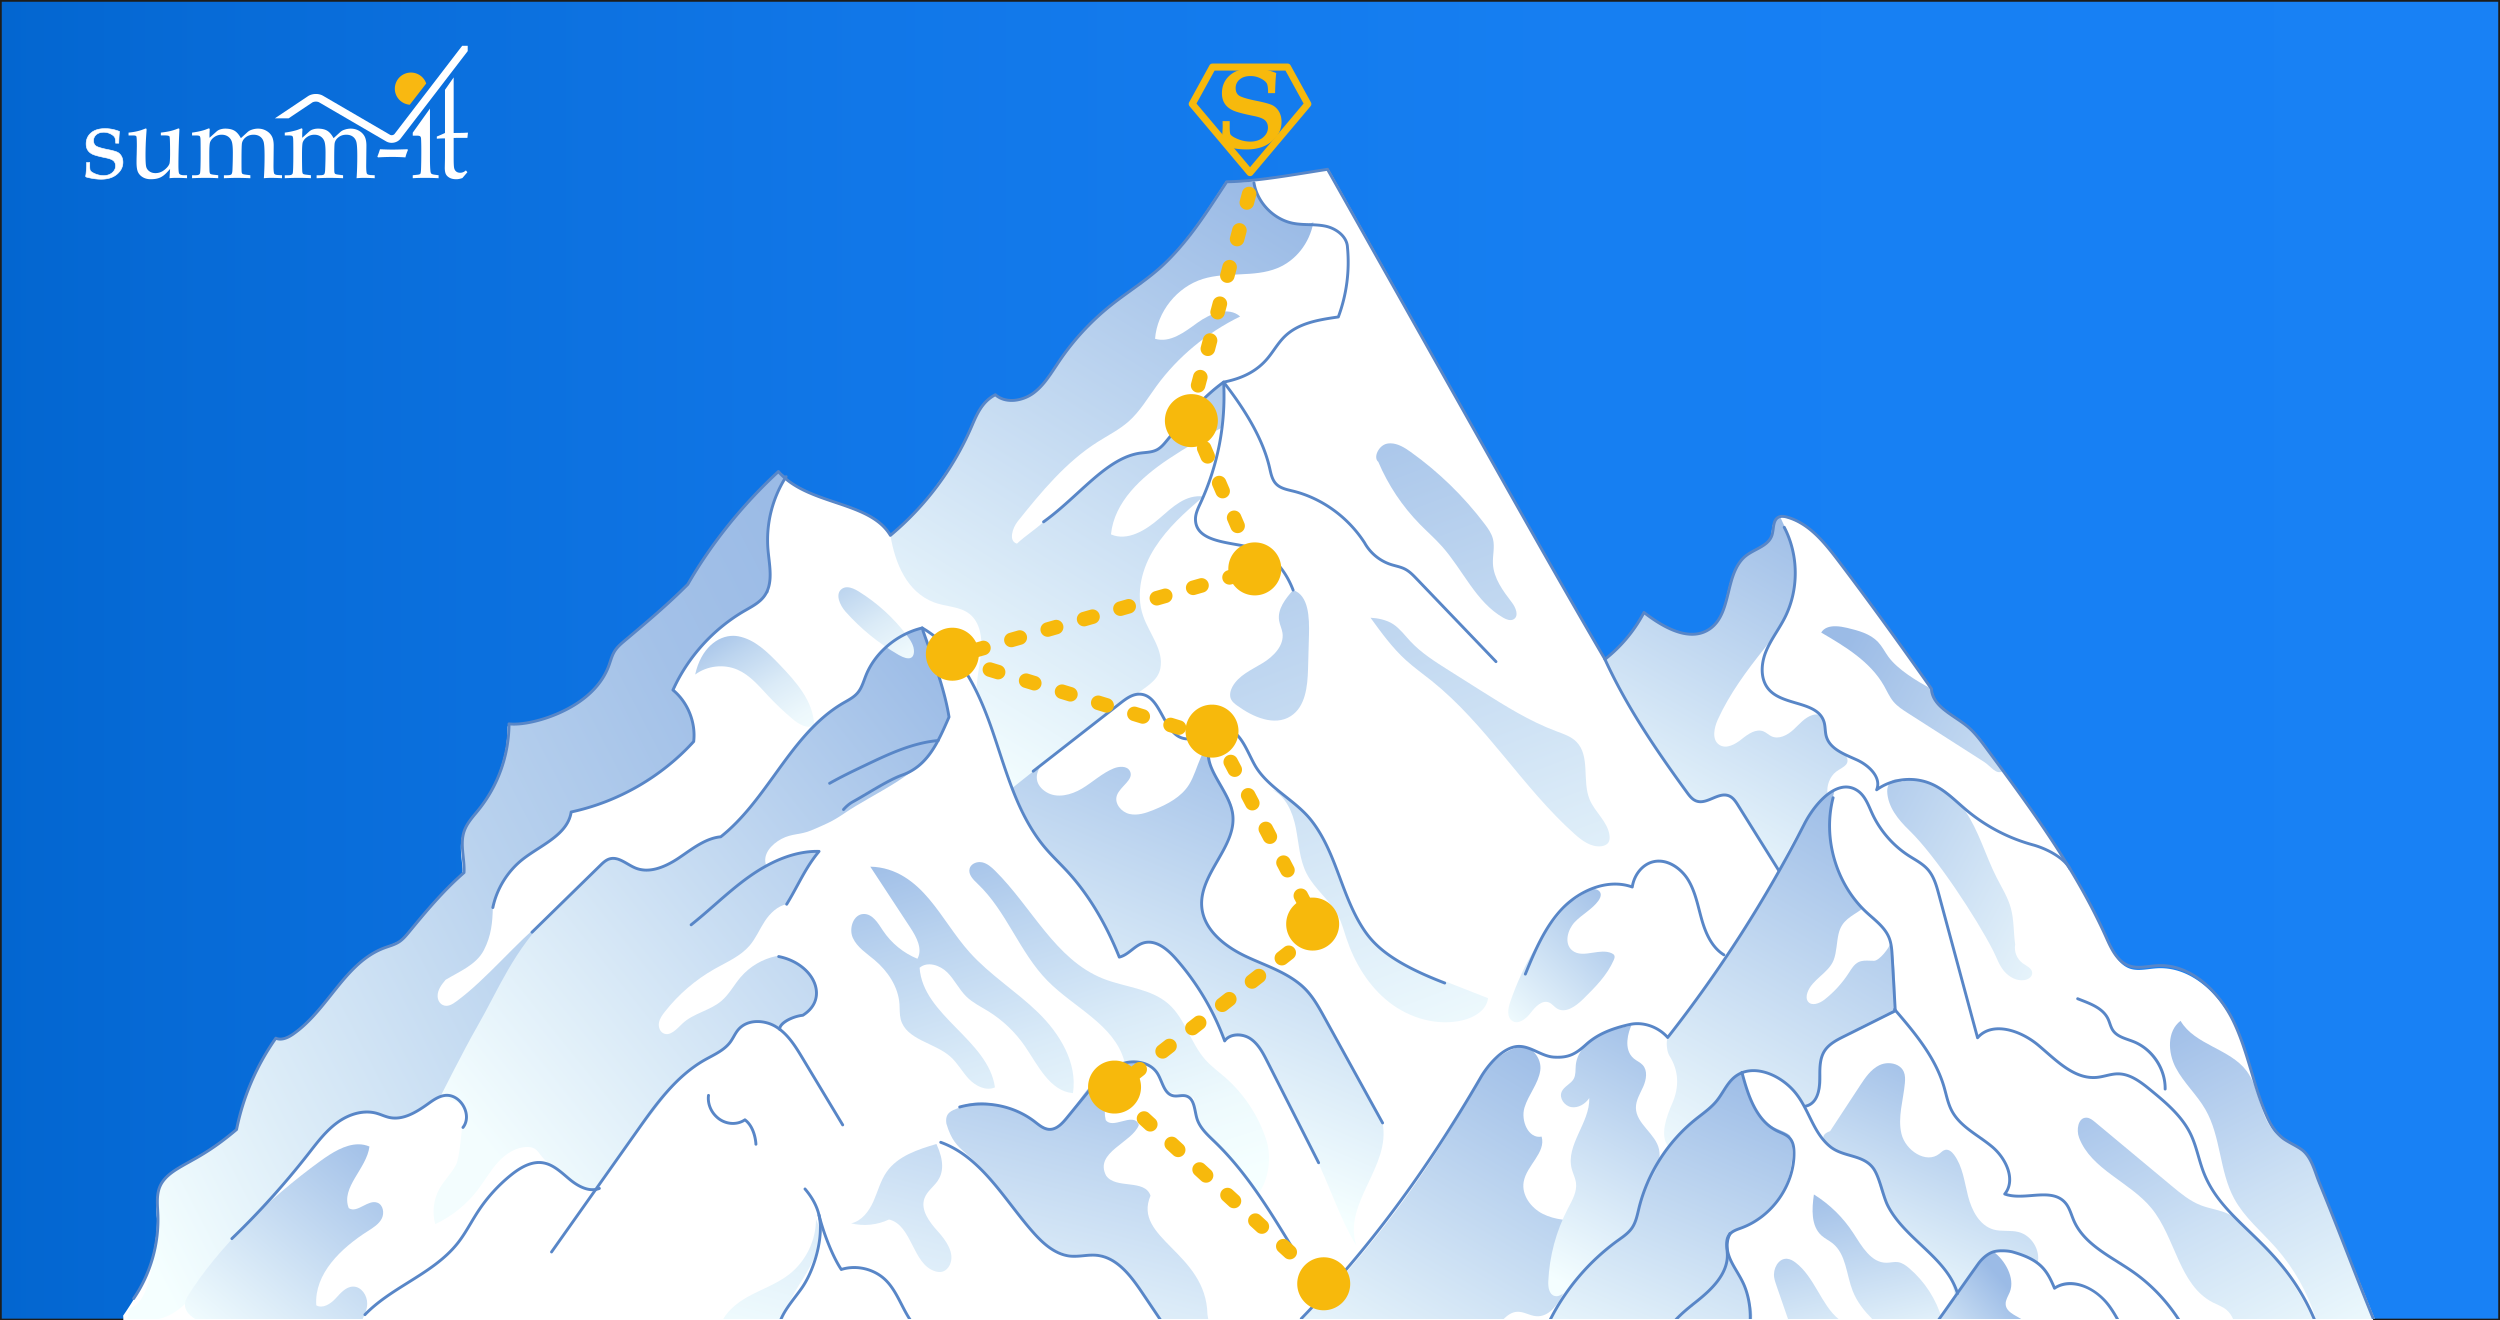<svg xmlns="http://www.w3.org/2000/svg" xmlns:xlink="http://www.w3.org/1999/xlink" xml:space="preserve" width="710" height="375"><rect width="100%" height="100%" fill="#333333" stroke="none"/><linearGradient id="k" x1="710.001" x2=".001" y1="187.499" y2="187.499" gradientTransform="matrix(-1 0 0 1 710 0)" gradientUnits="userSpaceOnUse"><stop offset="0" style="stop-color:#0366d0"/><stop offset=".083" style="stop-color:#076bd7"/><stop offset=".348" style="stop-color:#1177e8"/><stop offset=".638" style="stop-color:#167ff2"/><stop offset="1" style="stop-color:#1881f5"/></linearGradient><path fill="url(#k)" stroke="#1D1D1B" stroke-miterlimit="10" d="M0 0h710v375H0z"/><path fill="#FFF" d="m131.262 13-19.193 25.021a.926.926 0 0 1-.349.271 1.17 1.17 0 0 1-.485.106.945.945 0 0 1-.475-.12L91.73 27.194c-.627-.361-1.322-.502-2.013-.506-.785.007-1.576.186-2.263.638l-9.387 6.279h3.902l6.69-4.477c.211-.148.639-.274 1.058-.271.372-.003.727.093.92.209l19.027 11.085a3.114 3.114 0 0 0 1.568.416c.485 0 .959-.104 1.397-.309a3.097 3.097 0 0 0 1.159-.918l19.043-24.826V13h-1.569z"/><path fill="#F9B811" d="M115.908 20.676a4.576 4.576 0 0 0-3.705 5.309 4.581 4.581 0 0 0 4.176 3.757l4.663-6.027a4.578 4.578 0 0 0-5.134-3.039z"/><g fill="#FFF"><path d="M128.84 39.164v5.715c0 1.49.047 2.443.144 2.859.097.419.295.744.589.978.297.232.672.35 1.131.35.28 0 .556-.055.821-.166.269-.111.532-.28.792-.504l.423.508-1.419 1.662c-.313.107-.613.19-.905.247a4.23 4.23 0 0 1-.849.088c-.721 0-1.333-.128-1.827-.384-.499-.26-.859-.595-1.083-1.005-.224-.413-.336-1.037-.336-1.874l.056-2.809v-5.532c-.747 0-1.52.033-2.315.099v-.624c.837-.32 2.315-1.005 2.315-1.005V25.513l2.464-3.529v15.783s2.148-.014 2.896-.045l1.167-.059-.163 1.501-.596-.014-2.798.014h-.507zM122.111 30.826v14.542c0 1.261.046 2.339.134 3.231.039.349.131.594.276.73.143.135.496.235 1.049.305l.991.132v.845a80.235 80.235 0 0 0-3.877-.102c-1.143 0-2.3.032-3.462.102v-.845l1.25-.132c.487-.04.782-.132.895-.272.112-.14.184-.608.211-1.409.05-1.234.075-2.937.075-5.107 0-1.509-.025-2.671-.075-3.49-.019-.303-.105-.517-.254-.644-.149-.126-.486-.189-1.011-.189h-1.092v-.843l4.89-6.854zM107.362 44.699l-.19-.204c.292-.739.539-1.441.743-2.11 1.417.064 2.598.101 3.537.101.778 0 2.205-.036 4.282-.101l.116.218c-.32.734-.558 1.437-.712 2.097a55.153 55.153 0 0 0-3.671-.131 68.052 68.052 0 0 0-4.105.13zM85.826 39.137l1.953-1.749c.31-.281.64-.479.989-.598a4.566 4.566 0 0 1 1.498-.26c1.096 0 1.979.195 2.642.589.669.394 1.276 1.1 1.83 2.119l1.88-1.718a3.27 3.27 0 0 1 1.183-.672 5.436 5.436 0 0 1 1.779-.318c.875 0 1.667.202 2.378.611.709.407 1.237.938 1.582 1.588.345.651.52 1.534.52 2.655l-.061 5.697c0 1.274.075 2.025.22 2.254.148.228.522.356 1.13.384l1.068.047v.845l-.702-.035a69.17 69.17 0 0 0-2.3-.066c-.611 0-1.331.032-2.149.102.136-1.799.201-3.896.201-6.301 0-2.03-.085-3.363-.261-4.001-.176-.639-.51-1.141-1.002-1.504-.495-.362-1.112-.544-1.86-.544-.843 0-1.563.228-2.165.685-.6.456-.976 1.003-1.12 1.642-.096.403-.144 2.134-.144 5.185 0 1.799.015 2.821.042 3.07.028.253.109.428.24.532.13.103.55.193 1.262.273l.975.118v.845a104.115 104.115 0 0 0-3.788-.102c-.642 0-1.882.032-3.728.102v-.845h.977c.58 0 .961-.084 1.133-.249.177-.166.279-.554.307-1.167.079-1.595.116-3.257.116-4.984 0-1.549-.105-2.612-.313-3.203a2.762 2.762 0 0 0-1.061-1.391c-.502-.34-1.1-.511-1.8-.511-.745 0-1.427.209-2.038.628-.612.418-1.031.922-1.253 1.518-.145.405-.219 1.563-.219 3.468 0 2.09.022 3.625.06 4.607.018.456.093.748.218.874.126.126.543.224 1.251.293l1.008.117v.845a60.8 60.8 0 0 0-3.439-.102c-1.223 0-2.553.032-3.989.102v-.845h1.106c.632 0 1.01-.17 1.134-.506.126-.336.19-2.161.19-5.483 0-2.432-.014-3.867-.043-4.305-.031-.438-.111-.714-.25-.831-.135-.118-.548-.177-1.236-.177h-.902v-.802c1.426-.192 2.654-.459 3.683-.799l1.063-.408c.175 0 .265.116.265.353l-.032.525c-.028.538-.037 1.139-.028 1.803zM59.496 39.137l1.954-1.749c.311-.281.641-.479.99-.598a4.577 4.577 0 0 1 1.5-.26c1.097 0 1.978.195 2.645.589.664.394 1.273 1.1 1.827 2.119l1.881-1.718c.32-.293.714-.517 1.182-.672a5.422 5.422 0 0 1 1.779-.318c.875 0 1.667.202 2.376.611.71.407 1.238.938 1.583 1.588.344.651.517 1.534.517 2.655l-.059 5.697c0 1.274.076 2.025.22 2.254.147.228.523.356 1.129.384l1.068.047v.845l-.701-.035a69.527 69.527 0 0 0-2.3-.066c-.614 0-1.332.032-2.152.102.134-1.799.203-3.896.203-6.301 0-2.03-.087-3.363-.261-4.001-.175-.639-.509-1.141-1.003-1.504-.495-.362-1.113-.544-1.861-.544-.841 0-1.563.228-2.164.685-.6.456-.973 1.003-1.117 1.642-.098.403-.146 2.134-.146 5.185 0 1.799.014 2.821.043 3.07.028.253.11.428.239.532.132.103.552.193 1.261.273l.975.118v.845a104.087 104.087 0 0 0-3.786-.102c-.642 0-1.883.032-3.728.102v-.845h.976c.582 0 .96-.084 1.135-.249.177-.166.276-.554.307-1.167.075-1.595.116-3.257.116-4.984 0-1.549-.105-2.612-.313-3.203a2.752 2.752 0 0 0-1.062-1.391c-.501-.34-1.1-.511-1.8-.511-.746 0-1.428.209-2.038.628-.611.418-1.029.922-1.252 1.518-.145.405-.219 1.563-.219 3.468 0 2.09.021 3.625.057 4.607.021.456.094.748.221.874s.542.224 1.251.293l1.006.117v.845a60.677 60.677 0 0 0-3.437-.102c-1.223 0-2.555.032-3.992.102v-.845h1.107c.631 0 1.009-.17 1.135-.506.126-.336.191-2.161.191-5.483 0-2.432-.016-3.867-.044-4.305-.03-.438-.111-.714-.248-.831-.136-.118-.55-.177-1.237-.177h-.904v-.802c1.427-.192 2.656-.459 3.684-.799l1.064-.408c.175 0 .263.116.263.353l-.03.525c-.031.538-.039 1.139-.031 1.803zM48.14 50.611l.161-2.621-.859.93c-.667.729-1.35 1.24-2.042 1.536-.693.298-1.547.444-2.566.444-.873 0-1.625-.182-2.253-.553-.631-.368-1.089-.849-1.374-1.435-.286-.586-.429-1.517-.429-2.787 0-.659.014-1.427.044-2.301l.043-2.347c0-1.641-.046-2.553-.14-2.737-.09-.183-.399-.276-.923-.276h-1.296v-.802c1.323-.116 2.545-.357 3.665-.728l1.213-.45c.166 0 .247.121.247.363l-.102 1.485a88.136 88.136 0 0 0-.203 5.738c0 1.767.072 2.895.217 3.386.146.488.452.896.917 1.223s1.031.487 1.7.487c.902 0 1.728-.29 2.477-.875.75-.582 1.243-1.167 1.476-1.763.125-.339.189-1.361.189-3.072 0-2.873-.053-4.435-.161-4.687-.098-.205-.533-.307-1.311-.307h-1.15v-.802c1-.116 1.849-.251 2.547-.406.7-.155 1.437-.388 2.215-.699a.576.576 0 0 1 .26-.072c.166 0 .249.093.249.276l-.059 1.355a202.26 202.26 0 0 0-.219 8.767c0 1.418.072 2.227.219 2.431.214.299.674.452 1.383.452h.845v.845a55.595 55.595 0 0 0-3.087-.102c-.631.003-1.262.035-1.893.104z"/><path stroke="#FFF" stroke-miterlimit="10" stroke-width=".171" d="M25.482 46.154v.951c0 .762.068 1.231.206 1.419.25.308.743.611 1.478.905.731.29 1.486.438 2.264.438.999 0 1.815-.271 2.446-.812.63-.54.947-1.182.947-1.93 0-.595-.185-1.07-.554-1.429-.37-.358-1.073-.647-2.112-.86-1.931-.391-3.207-.73-3.83-1.02-.62-.293-1.085-.684-1.396-1.167-.312-.485-.467-1.075-.467-1.765 0-1.293.47-2.341 1.408-3.147.938-.808 2.268-1.209 3.989-1.209 1.361 0 2.716.271 4.069.813-.084.662-.152 1.768-.205 3.32h-.875c-.019-.855-.111-1.417-.276-1.688-.223-.361-.629-.686-1.219-.978a4.233 4.233 0 0 0-1.888-.436c-.885 0-1.587.228-2.115.678-.529.452-.791 1.019-.791 1.698 0 .65.208 1.144.625 1.474.419.341 1.574.699 3.466 1.079 1.399.281 2.32.545 2.768.786.446.243.805.609 1.076 1.106.272.492.409 1.063.409 1.7 0 1.31-.562 2.441-1.682 3.391-1.121.952-2.62 1.426-4.493 1.426-1.195 0-2.533-.188-4.019-.56-.262-.067-.393-.167-.393-.306l.044-.204a4.99 4.99 0 0 0 .1-.774c.088-.941.132-1.677.132-2.203l-.014-.699h.902z"/></g><defs><path id="auJ" d="M34.514 13.35h643v361.651h-643z"/></defs><clipPath id="auK"><use xlink:href="#auJ" overflow="visible"/></clipPath><g clip-path="url(#auK)"><defs><path id="auL" d="M34.514 13.35h642.999v357.198H34.514z"/></defs></g><g clip-path="url(#auK)"><defs><path id="auM" d="M34.514 13.35h643v361.651h-643z"/></defs><clipPath id="auN"><use xlink:href="#auM" overflow="visible"/></clipPath><path fill="#FFF" d="M674.404 375.92c-.024.012.055.069.03.075-.026.005.012.045-.015.045l-639.486.038v-.249c0-.148.082-.455.09-.678.037-1.293-.074-1.464-.046-1.505 4.729-6.926 9.446-14.64 9.626-27.277.007-.397-.098-.784-.12-1.187-.125-2.422-.379-4.954.656-7.193 1.097-2.377 3.355-3.987 5.198-5.123 1.029-.636 2.083-1.222 3.197-1.847 3.492-1.949 7.445-4.162 13.27-9.114 1.87-9.3 5.739-18.307 11.194-26.05a.41.41 0 0 1 .508-.138c1.149.523 2.651.151 4.461-1.102 4.196-2.901 7.528-7.103 10.749-11.162 4.314-5.438 8.772-11.063 15.325-13.505.367-.134.738-.26 1.109-.386 1.057-.359 2.058-.696 2.942-1.272 1.079-.704 1.931-1.74 2.756-2.74 4.687-5.696 9.533-11.583 15.529-16.865.06-1.42-.09-2.893-.24-4.317-.257-2.491-.521-5.065.316-7.492.691-1.986 2.042-3.62 3.351-5.202.27-.325.54-.655.805-.983a39.065 39.065 0 0 0 8.538-24.208c0-.118.048-.23.137-.308a.404.404 0 0 1 .316-.105c2.979.297 6.527-.497 8.983-1.218 4.49-1.315 15.329-5.419 18.913-15.043.149-.399.283-.807.417-1.215.333-1.013.681-2.06 1.256-3 .802-1.315 2.021-2.344 3.09-3.248 5.986-5.055 12.171-10.279 17.752-15.923 6.625-11.566 15.536-22.701 25.779-32.203a.407.407 0 0 1 .595.035c3.893 4.58 10.012 6.65 15.929 8.651 6.396 2.162 12.45 4.209 15.661 9.196a83.036 83.036 0 0 0 22.401-30.172l.317-.735c1.463-3.413 2.978-6.94 6.801-8.933a.407.407 0 0 1 .464.058c2.825 2.514 7.385 1.637 10.244-.462 2.585-1.901 4.419-4.7 6.194-7.404.337-.51.669-1.019 1.011-1.524a72.575 72.575 0 0 1 14.785-16.09c1.886-1.512 3.876-2.955 5.801-4.347 2.63-1.902 5.352-3.873 7.822-6.048 7.115-6.25 12.273-14.14 17.736-22.489.495-.756.989-1.515 1.488-2.272a.409.409 0 0 1 .335-.185c7.235-.113 14.358-1.261 23.374-2.717 1.671-.269 3.398-.548 5.2-.831a.41.41 0 0 1 .425.206l42.78 76.284c11.592 20.672 23.577 42.047 35.766 62.992a40.894 40.894 0 0 0 10.597-12.915.414.414 0 0 1 .278-.214.416.416 0 0 1 .34.079c7.81 6.086 13.941 7.653 18.23 4.655 3.169-2.219 4.121-6.126 5.128-10.263.972-3.994 1.977-8.124 5.171-10.611.857-.665 1.857-1.2 2.82-1.716 1.908-1.02 3.711-1.984 4.338-3.836.186-.555.275-1.207.364-1.84.196-1.45.403-2.953 1.771-3.621.913-.445 1.953-.234 2.758 0 6.166 1.784 10.449 6.929 14.653 12.496 8.222 10.883 16.642 22.512 26.504 36.592a.423.423 0 0 1 .073.217c.198 3.577 3.342 5.706 6.673 7.96 1.127.764 2.293 1.554 3.312 2.396 2.162 1.783 3.836 4.057 5.455 6.253 12.491 16.94 25.402 34.461 34.152 54.086 1.347 3.019 3.021 6.774 6.299 7.92 1.729.605 3.568.384 5.515.147.742-.09 1.511-.184 2.267-.224 10.195-.57 18.191 8.191 21.938 15.855 2.271 4.651 3.771 9.695 5.217 14.569 1.198 4.037 2.438 8.209 4.106 12.125 1.178 2.755 2.237 4.613 4.456 6.534.658.567 1.8 1.204 2.904 1.82 1.197.667 2.437 1.357 3.177 2.021 1.973 1.77 2.913 4.412 3.819 6.967.29.814.562 1.583.868 2.328 2.792 6.798 5.454 13.642 8.028 20.257 2.576 6.621 4.468 11.563 7.259 18.358.089.212.225.004.015.092" clip-path="url(#auN)"/></g><g clip-path="url(#auK)"><defs><path id="auO" d="M35.438 13.35h642.074v361.244H35.438z"/></defs><clipPath id="auP"><use xlink:href="#auO" overflow="visible"/></clipPath><path fill="#5886C7" d="M152.257 225.591a.413.413 0 0 1-.21-.769c13.419-7.94 28.722-12.839 44.255-14.166a.412.412 0 1 1 .07.822c-15.411 1.317-30.592 6.178-43.903 14.054a.438.438 0 0 1-.212.059M146.321 242.359a.413.413 0 0 1-.239-.75l15.617-11.037a.412.412 0 1 1 .477.675l-15.616 11.037a.41.41 0 0 1-.239.075M185.069 188.47a.414.414 0 0 1-.302-.696 72.27 72.27 0 0 1 32.948-20.095.415.415 0 0 1 .51.284.415.415 0 0 1-.285.512 71.429 71.429 0 0 0-32.569 19.864.418.418 0 0 1-.302.131M155.019 289.84a.413.413 0 0 1-.291-.706l6.406-6.376c4.974-4.951 10.117-10.069 15.684-14.561 3.32-2.679 6.018-4.502 8.751-5.917 5.464-2.83 11.53-4.177 17.395-5.479a.414.414 0 0 1 .18.807c-5.814 1.29-11.826 2.624-17.195 5.404-2.681 1.388-5.336 3.186-8.611 5.827-5.533 4.464-10.662 9.568-15.62 14.504l-6.407 6.375a.41.41 0 0 1-.292.122M252.571 199.614a.415.415 0 0 1-.328-.665c1.34-1.749 3.224-3.268 5.597-4.516 2.735-1.438 5.721-2.33 8.609-3.192a.414.414 0 0 1 .236.792c-2.849.851-5.797 1.73-8.46 3.132-2.268 1.192-4.059 2.635-5.325 4.288a.418.418 0 0 1-.329.161" clip-path="url(#auP)"/></g><g clip-path="url(#auK)"><defs><path id="auQ" d="M195.443 165.577c-5.329 5.087-10.51 10.313-16.51 15.102-2.347 1.874-5.086 4.696-5.936 7.577-2.879 9.773-15.659 17.571-28.437 17.333-.196 7.157-3.638 20.286-10.39 26.716a8.907 8.907 0 0 0-2.656 5.001c-.441 2.673-.255 3.628.012 6.445.272 2.88.166 4.173-1.391 5.55-5.546 4.906-11.175 12.18-16.365 17.878-4.825 1.99-9.336 3.563-13.694 8.024-3.807 3.898-6.946 9.358-12.022 14.264-1.568 1.516-4.03 3.945-5.974 4.932-1.818.923-3.026 1.02-3.743.451-5.294 8.446-9.202 16.269-11.156 25.931-12.482 10.262-19.514 10.118-22.042 16.902-1.185 3.177.18 10.066-.747 14.802-1.306 6.672-2.038 17.648-7.693 19.088-.23 1.68-.469 2.573-.559 3.021h8.969c7.576-1.801 11.806-9.659 16.99-15.595 12.542-14.354 20.033-24.615 29.385-36.152.844-1.042 4.461-4.892 8.581-6.289 1.652-.561 4.902-1.408 10.548.813 3.352 1.319 14.202-4.921 19.504-10.234 9.574-14.552 15.301-30.168 24.755-46.093-8.078 6.388-16.751 17.133-25.272 23.355-1.149.84-2.534 1.719-3.929.979-.896-.473-1.369-1.459-1.385-2.471-.026-1.845 1.144-3.294 2.268-4.646 3.931-2.371 8.696-4.257 10.841-8.374 2.158-4.146 2.481-8.029 2.576-12.153 1.482-6.646 4.006-10.725 13.126-17.078 3.598-2.506 9.681-5.703 9.114-10.053 8.002-1.924 14.46-4.671 21.489-8.69 4.761-2.722 13.344-11.729 13.344-11.729s.851-8.432-5.567-14.234c2.205-5.078 4.387-9.06 10.05-14.885 3.346-3.442 7.046-6.148 12.793-9.479 3.105-1.798 4.808-5.292 4.377-8.855-1.218-10.108-1.03-18.396 4.547-27.343-.518-.112-.855-.834-2.174-1.477-10.328 8.863-19.784 21.767-25.627 31.666"/></defs><clipPath id="auR"><use xlink:href="#auQ" overflow="visible"/></clipPath><linearGradient id="auS" x1="-.582" x2=".466" y1="-1.416" y2="-1.416" gradientTransform="scale(243.027 -243.027) rotate(27.432 -.525 .002)" gradientUnits="userSpaceOnUse"><stop offset="0" style="stop-color:#f5ffff"/><stop offset=".2" style="stop-color:#ddedf8"/><stop offset=".542" style="stop-color:#b9d2ee"/><stop offset=".821" style="stop-color:#a3c1e8"/><stop offset="1" style="stop-color:#9bbbe6"/></linearGradient><path fill="url(#auS)" d="M-62.271 184.992 183.536 57.406l138.122 266.107L75.851 451.099z" clip-path="url(#auR)"/></g><g clip-path="url(#auK)"><defs><path id="auT" d="M221.467 292.345c.097-.033.129-.094.11-.173-.037.057-.075.115-.11.173m25.41-102.471c-.702 1.705-1.125 3.525-1.968 5.165-.842 1.64-2.231 3.145-3.856 3.638-6.539 3.267-10.649 7.714-15.147 13.479-4.498 5.766-9.101 11.669-13.305 17.651-1.761 2.504-5.334 5.801-7.905 7.846-4.367 1.147-7.374 2.534-10.908 5.345-4.082 3.245-8.435 4.692-12.771 3.436-2.357-.684-4.504-2.264-6.957-2.257-2.664.006-4.029 2.117-5.968 3.944-3.662 3.45-7.64 7.21-11.195 10.768-11.388 11.394-15.007 21.651-21.595 33.066-3.27 5.668-10.239 19.48-10.239 19.48s2.539.746 4.124 1.26c1.815.59 3.487 2.628 3.142 4.27-.469 2.234-1.125 3.257-1.125 3.257s-.638 8.589-1.709 10.616c-1.281 2.421-3.335 4.355-4.674 6.742-1.696 3.026-2.142 6.729-1.209 10.071a32.714 32.714 0 0 0 12.049-9.699c1.979-2.584 3.573-5.465 5.759-7.874 2.185-2.411 5.167-4.374 8.419-4.326.632.008 1.277.098 1.838.39.946.49 1.515 1.47 2.18 2.305 1.653 2.079 3.894 3.017 5.889 4.772 2.029 1.782 4.63 4.259 8.794 4.737 6.333-8.272 12.664-16.547 18.996-24.819 1.95-2.547 3.911-5.107 6.244-7.313 1.759-1.662 3.71-3.104 5.656-4.542 2.437-1.8 5.016-2.193 8.164-5.342.653-2.52 2.355-4.354 4.803-5.233 1.587-.571 2.797-.384 4.16-.198.741.101 1.525.201 2.44.183.686-.016 2.47 1.031 2.578 1.481 1.128-1.677 3.505-3.029 5.44-3.501a6.776 6.776 0 0 0 4.48-3.681c1.41-3.044.274-6.826-2.053-9.242-2.327-2.415-5.614-3.669-9.003-4.216a18.332 18.332 0 0 0-10.123 5.998c-1.879 2.206-3.243 4.869-5.451 6.745-3.271 2.78-7.982 3.474-11.089 6.439-1.573 1.502-3.479 3.729-5.41 2.725-1.035-.536-1.438-1.883-1.217-3.03.22-1.146.926-2.133 1.646-3.052a48.3 48.3 0 0 1 14.213-12.22c3.479-1.963 7.308-3.578 9.899-6.618 1.759-2.064 2.806-4.634 4.294-6.903 1.489-2.269 3.685-4.362 6.212-4.82 3.302-4.858 4.122-8.949 9.187-15.006-4.903 0-10.858 1.339-14.963 4.118-1.269-3.106 1.349-6.094 4.312-7.667 2.963-1.571 5.413-1.111 8.496-2.436 3.714-1.595 5.84-2.417 9.171-4.706 8.691-5.979 22.419-11.244 26.571-20.377.837-1.838 3.331-7.083 3.331-7.083s-3.535-17.455-8.026-25.188c-5.131 1.572-12.294 5.783-14.621 11.422"/></defs><clipPath id="auU"><use xlink:href="#auT" overflow="visible"/></clipPath><linearGradient id="auV" x1="-1.122" x2="-.074" y1="-1.73" y2="-1.73" gradientTransform="scale(179.125 -179.125) rotate(38.454 -.154 .905)" gradientUnits="userSpaceOnUse"><stop offset="0" style="stop-color:#f3fdfe"/><stop offset="1" style="stop-color:#9bbbe6"/></linearGradient><path fill="url(#auV)" d="M40.276 243.887 212.73 106.938l139.19 175.277-172.454 136.948z" clip-path="url(#auU)"/></g><g clip-path="url(#auK)"><defs><path id="auW" d="M197.429 191.573c3.401-2.523 8.171-3.062 12.05-1.362 3.521 1.542 6.074 4.633 8.702 7.438a80.256 80.256 0 0 0 6.931 6.57c1.732 1.457 4.147 2.901 6.099 1.757-.16-6.816-5.182-12.41-9.906-17.324-3.306-3.438-6.924-7.051-11.607-7.944a7.929 7.929 0 0 0-1.48-.138c-4.348 0-9.132 3.499-10.789 11.003m41.711-24.369c-2.076 1.409-.658 4.659 1.012 6.533a61.063 61.063 0 0 0 15.058 12.253c3.104 1.792 4.264.874 4.355-.821.09-1.696-.902-3.245-1.922-4.602a50.597 50.597 0 0 0-13.805-12.614c-.976-.602-2.16-1.171-3.256-1.171a2.482 2.482 0 0 0-1.442.422"/></defs><clipPath id="auX"><use xlink:href="#auW" overflow="visible"/></clipPath><linearGradient id="auY" x1="7.864" x2="8.913" y1="-3.558" y2="-3.558" gradientTransform="scale(42.61 -42.61) rotate(-58.917 6.154 -1.272)" gradientUnits="userSpaceOnUse"><stop offset="0" style="stop-color:#9bbbe6"/><stop offset=".275" style="stop-color:#bdd5ef"/><stop offset=".567" style="stop-color:#dbebf7"/><stop offset=".819" style="stop-color:#edf8fc"/><stop offset="1" style="stop-color:#f3fdfe"/></linearGradient><path fill="url(#auY)" d="m243.068 139.267 34.424 57.101-63.477 38.267-34.423-57.102z" clip-path="url(#auX)"/></g><g clip-path="url(#auK)"><defs><path id="auZ" d="M258.591 263.548c1.73 2.633 3.502 5.998 1.959 8.744a21.677 21.677 0 0 1-9.79-8.005c-1.395-2.098-2.933-4.753-5.45-4.72-2.95.042-4.319 4.1-3.104 6.79 1.215 2.69 3.882 4.356 6.138 6.257 3.777 3.178 6.758 7.613 7.111 12.538.104 1.45-.016 2.932.351 4.339 1.525 5.844 9.552 6.577 14.081 10.572 2.072 1.828 3.387 4.363 5.285 6.374 1.899 2.008 4.869 3.5 7.396 2.378-1.915-13.536-20.455-20.332-21.4-33.969 2.212-1.916 5.786-.753 7.861 1.312 2.074 2.063 3.332 4.843 5.431 6.881 1.78 1.73 4.06 2.83 6.172 4.132a35.045 35.045 0 0 1 10.454 9.971c3.732 5.445 7.058 12.745 13.633 13.314 1.34-8.535-3.698-16.857-9.886-22.888-6.188-6.028-13.682-10.659-19.45-17.092-4.214-4.7-7.392-10.238-11.449-15.074-4.056-4.837-9.354-9.109-16.771-9.268 3.81 5.806 7.62 11.609 11.428 17.414m16.771-16.851c-.438 1.641 1.023 3.108 2.256 4.275 8.257 7.811 11.908 19.48 19.881 27.582 7.483 7.605 18.938 12.449 21.787 22.733 2.124.723 6.432-.193 8.547 2.477 1.442 1.817 2.191 6.368 4.504 6.55 1.285.103 6.724 1 6.757 1.749.462 10.282 7.251 11.979 18.239 27.083 3.044-4.228 3.872-10.593 2.253-15.544a40.215 40.215 0 0 0-11.707-17.684c-1.861-1.626-3.884-3.086-5.531-4.927-4.259-4.759-5.716-11.692-10.521-15.898-5.039-4.413-12.375-4.689-18.593-7.176-13.553-5.417-20.245-20.379-30.635-30.634-1.05-1.036-2.216-2.067-3.657-2.381a3.317 3.317 0 0 0-.712-.076c-1.257.001-2.548.674-2.868 1.871"/></defs><clipPath id="ava"><use xlink:href="#auZ" overflow="visible"/></clipPath><linearGradient id="avb" x1="3.168" x2="4.216" y1="-.579" y2="-.579" gradientTransform="scale(115.201 -115.201) rotate(-72.387 1.838 -.79)" gradientUnits="userSpaceOnUse"><stop offset="0" style="stop-color:#9bbbe6"/><stop offset=".251" style="stop-color:#bad3ef"/><stop offset=".561" style="stop-color:#daebf8"/><stop offset=".822" style="stop-color:#eefafd"/><stop offset="1" style="stop-color:#f5ffff"/></linearGradient><path fill="url(#avb)" d="m350.201 210.158 38.207 120.353-136.41 43.305-38.208-120.353z" clip-path="url(#ava)"/></g><g clip-path="url(#auK)"><defs><path id="avc" d="M90.997 329.72c-14.682 10.649-29.289 24.828-37.685 38.408-2.019 3.266.275 5.331 2.104 6.466h47.569c.718-1.363 1.269-2.794 1.301-4.32.048-2.34-1.638-4.889-3.978-4.881-2.087.008-3.606 1.871-5.025 3.402-1.42 1.529-3.642 2.953-5.458 1.923-.62-9.001 7.087-16.287 14.701-21.122 1.492-.949 3.082-1.937 3.89-3.51.809-1.573.414-3.909-1.243-4.525-1.281-.477-2.629.2-3.95.877-1.469.753-2.904 1.506-4.172.673-2.343-5.895 5.101-11.2 5.875-17.496a7.881 7.881 0 0 0-3.137-.633c-3.749-.001-7.588 2.412-10.792 4.738"/></defs><clipPath id="avd"><use xlink:href="#avc" overflow="visible"/></clipPath><linearGradient id="ave" x1="3.36" x2="4.408" y1="3.356" y2="3.356" gradientTransform="scale(-77.072 77.072) rotate(49.57 .147 -1.397)" gradientUnits="userSpaceOnUse"><stop offset="0" style="stop-color:#9bbbe6"/><stop offset="1" style="stop-color:#f5ffff"/></linearGradient><path fill="url(#ave)" d="M133.714 345.847 84.859 403.19l-58.058-49.462 48.855-57.344z" clip-path="url(#avd)"/></g><g clip-path="url(#auK)"><defs><path id="avf" d="M224.035 361.984c-3.562 2.748-7.934 4.197-11.849 6.412-2.68 1.516-5.264 3.601-6.801 6.197h17.208c.743-3.817 3.004-7.607 5.161-10.972 3.357-5.235 6.704-11.765 3.987-17.36.013 6.047-2.922 12.03-7.706 15.723m27.762-29.152c-1.757 2.519-2.503 5.585-3.759 8.388-1.256 2.804-3.33 5.567-6.333 6.213 3.571.879 7.442.485 10.764-1.094 6.609 1.564 6.631 12.714 13.124 14.711.633.194 1.314.282 1.959.126 1.008-.245 1.804-1.074 2.225-2.023 1.45-3.257-1.059-6.823-3.447-9.469-2.388-2.644-5.003-6.069-3.765-9.412.707-1.905 2.508-3.16 3.679-4.82 1.675-2.375 1.95-5.669-.294-10.565-5.294 1.564-10.994 3.414-14.153 7.945m55.751-21.803c-3.692 4.949-6.548 9.9-9.723 9.428-2.338-.547-5.452-2.881-7.603-3.95-5.565-2.768-12.421-5.125-18.077-1.843-1.821.771-3.866 1.283-3.367 4.469 2.76 9.272 6.416 6.306 16.181 20.281 12.524 17.923 17.977 17.388 22.985 16.852 3.649-.392 7.064-.781 12.806 5.97 3.039 3.572 5.756 7.964 8.485 12.358h13.904a10.922 10.922 0 0 0-.225-1.317c-.364-17.616-21.365-21.55-16.171-33.698-1.563-4.853-9.877-1.751-12.606-5.697-3.486-6.65 7.443-9.347 9.303-14.405-.777-2.071-2.798-1.538-4.837-1.004-1.783.466-3.581.933-4.567-.344-1.598-6.299 4.109-13.146 9.174-16.425a12.185 12.185 0 0 0-1.792-.134c-6.055-.002-10.343 4.729-13.87 9.459"/></defs><clipPath id="avg"><use xlink:href="#avf" overflow="visible"/></clipPath><linearGradient id="avh" x1="-2.819" x2="-1.77" y1="-1.017" y2="-1.017" gradientTransform="scale(125.556 -125.556) rotate(75.703 1.06 .981)" gradientUnits="userSpaceOnUse"><stop offset="0" style="stop-color:#f5ffff"/><stop offset=".178" style="stop-color:#eefafd"/><stop offset=".436" style="stop-color:#dbebf8"/><stop offset=".741" style="stop-color:#bbd3ef"/><stop offset="1" style="stop-color:#9bbbe6"/></linearGradient><path fill="url(#avh)" d="m187.911 370.141 25.876-101.537 146.828 37.417-25.875 101.537z" clip-path="url(#avg)"/></g><g clip-path="url(#auK)"><defs><path id="avi" d="M348.383 51.624s-5.249 7.604-7.055 10.552c-7.366 12.024-13.5 15.73-25.062 23.92-4.826 4.229-11.77 10.563-14.013 14.373-2.245 3.811-4.318 7.911-7.834 10.592-3.515 2.681-8.379 3.952-11.733 1.041-5.274 2.782-6.16 9.431-10.28 16.233-2.557 4.222-6.752 10.003-9.679 13.979-2.563 3.479-7.432 7.63-9.851 9.729 1.342 8.027 4.717 16.069 12.303 19.004 3.348 1.295 7.337 1.095 10.159 3.317 3.068 2.413 3.642 6.841 3.3 10.731-.341 3.89-1.37 7.752-1.276 11.379 2.541 5.37 4.512 11.276 6.246 16.354 1.817 5.315 2.052 8.106 3.952 11.664 12.116-10.349 28.877-25.088 35.131-27.271 2.828-2.301 6.131-3.799 6.846-7.376 1.042-5.208-3.125-9.86-4.874-14.875-2.241-6.434-.351-13.728 3.345-19.451 3.696-5.721 8.269-9.777 13.771-14.529-5.068-.592-8.662 2.905-12.517 6.25-3.854 3.345-9.071 6.57-13.746 4.524.925-9.226 8.604-16.223 16.309-21.375 5.025-3.362 10.296-6.355 15.448-9.091-.098-3.683.348-8.281.242-12.774-8.319 4.22-15.927 19.028-20.215 19.679-12.234 1.073-16.053 7.868-30.931 20.003-2.674 2.475-4.877 3.708-7.552 6.183-2.448-.672-1.338-4.387.249-6.368 6.691-8.357 13.643-16.787 22.679-22.524 2.968-1.882 6.153-3.473 8.785-5.802 3.194-2.829 5.388-6.585 7.901-10.036 6.102-8.37 14.357-15.155 23.771-19.777-3.323-2.954-8.57-.813-12.166 1.802-3.596 2.618-7.744 5.812-12 4.528.604-7.685 6.242-14.729 13.605-16.999 6.827-2.105 14.501-.361 21.119-3.056 5.172-2.107 9.127-6.97 10.253-13.015-3.745 1.567-7.42.533-10.734-1.811-3.314-2.346-6.16-5.926-6.03-9.754-3.636.358-7.866.047-7.866.047"/></defs><clipPath id="avj"><use xlink:href="#avi" overflow="visible"/></clipPath><linearGradient id="avk" x1="-1.631" x2="-.583" y1="-1.311" y2="-1.311" gradientTransform="scale(177.308 -177.308) rotate(58.299 -.15 1.531)" gradientUnits="userSpaceOnUse"><stop offset="0" style="stop-color:#f5ffff"/><stop offset="1" style="stop-color:#9bbbe6"/></linearGradient><path fill="url(#avk)" d="M175.568 176.742 286.051-2.135 450.32 99.326 339.838 278.203z" clip-path="url(#avj)"/></g><g clip-path="url(#auK)"><defs><path id="avl" d="M503.539 150.538c-.369 2.169-1.498 4.08-3.555 4.863-1.09.414-6.285 3.959-7.012 6.164-.724 2.206-1.755 4.547-2.212 6.825-.667 3.318-1.262 6.179-3.513 8.708-.909 1.022-2.933 2.238-4.213 2.72-2.625.987-5.238.151-7.858-.852-2.594-.992-5.458-2.97-8.295-5.026-3.003 4.873-7.919 12.032-11.586 13.175 6.325 13.556 14.277 23.479 22.047 35.213 1.555 2.351 3.379 5.21 6.194 5.093 1.396-.058 2.648-.853 4.005-1.185 4.764-1.171 6.495 2.904 8.979 7.134 2.438 4.155 6.545 10.474 8.841 13.59a75.856 75.856 0 0 1 13.644-21.584c-.284-2.19.607-4.803 2.487-6.237.931-.71 2.076-1.158 2.834-2.047.761-.89.281-2.488-.762-3.02-.902-.462-2.683-.672-4.759-4.53-.138-.419-.135-2.792-.866-4.861-.179-.506-.399-1.027-.815-1.368-.63-.516-1.553-.489-2.335-.256-2.221.661-3.753 2.615-5.461 4.18-1.707 1.566-4.178 2.857-6.265 1.854-.764-.368-1.376-1.007-2.154-1.344-2.144-.926-4.455.709-6.275 2.172-1.817 1.463-4.358 2.896-6.321 1.636-2.227-1.429-1.537-4.826-.44-7.231 3.353-7.354 8.221-13.89 13.259-20.208 10.965-13.747 10.356-25.118 4.651-36.875-.156-.323-.328-.462-.507-.462-.68-.001-1.444 2.04-1.737 3.759"/></defs><clipPath id="avm"><use xlink:href="#avl" overflow="visible"/></clipPath><linearGradient id="avn" x1="-2.656" x2="-1.608" y1="-2.043" y2="-2.043" gradientTransform="scale(110.945 -110.945) rotate(60.517 .914 3.704)" gradientUnits="userSpaceOnUse"><stop offset="0" style="stop-color:#f5ffff"/><stop offset="1" style="stop-color:#9bbbe6"/></linearGradient><path fill="url(#avn)" d="M412.375 222.693 472.2 116.877l95.808 54.167-59.826 105.816z" clip-path="url(#avm)"/></g><g clip-path="url(#auK)"><defs><path id="avo" d="M337.683 222.833c-2.206 3.541-6.141 5.585-10.002 7.159-2.199.896-4.591 1.709-6.905 1.177-2.313-.532-4.34-2.947-3.598-5.204.875-2.658 5.019-4.521 3.71-6.996-.806-1.522-3.045-1.384-4.638-.729-3.296 1.356-5.938 3.91-9.002 5.733-3.063 1.824-7.083 2.856-10.112.977-3.028-1.882-3.642-4.902-1.127-7.945-3.147 2.538-8.586 6.841-8.586 6.841s1.963 3.739 3.268 6.778c6.532 15.219 17.608 16.279 27.191 41.198 6.582-3.703 7.869-6.232 13.528-2.026 4.066 3.024 6.206 6.834 9.02 11.05 2.312 3.466 5.811 9.393 7.613 14.487 2.111-1.772 6.243-1.13 8.32.682 2.076 1.813 4.924 7.897 6.062 10.408 3.814 8.404 6.285 12.198 10.374 20.472 5.205 10.531 7.581 19.013 12.406 26.848-3.956-12.053 9.874-22.38 7.449-34.832-.489-2.516-4.207-7.376-5.336-9.677-2.959-6.04-4.648-8.707-8.011-14.532-2.583-4.474-5.909-13.146-10.33-15.813-4.212-2.543-7.097-3.452-11.475-5.696-3.303-1.692-6.811-2.478-9.488-5.048-1.934-1.86-4.591-3.791-5.51-6.313-1.358-3.725-1.806-7.704.063-11.199 1.869-3.498 4.628-7.976 6.1-11.657 2.203-5.504 2.243-8.844-.11-13.079-1.482-2.668-3.661-4.956-4.741-7.811-1.079-2.854-.582-6.713 2.161-8.05-5.102 1.327-5.503 8.32-8.294 12.797"/></defs><clipPath id="avp"><use xlink:href="#avo" overflow="visible"/></clipPath><linearGradient id="avq" x1="-2.724" x2="-1.676" y1="-1.602" y2="-1.602" gradientTransform="scale(119.149 -119.149) rotate(67.094 .831 1.95)" gradientUnits="userSpaceOnUse"><stop offset="0" style="stop-color:#f5ffff"/><stop offset="1" style="stop-color:#9bbbe6"/></linearGradient><path fill="url(#avq)" d="m235.899 331.971 67.831-160.534 142.872 60.368-67.832 160.534z" clip-path="url(#avp)"/></g><g clip-path="url(#auK)"><defs><path id="avr" d="M368.008 235.1c.865 4.381 1.033 9.005 3.063 12.979 2.286 4.479 6.679 7.595 8.986 12.063 1.035 2 1.611 4.2 2.323 6.34 2.344 7.038 6.353 13.671 12.216 18.216 5.863 4.542 13.702 6.789 20.909 5.039 3.268-.793 6.729-2.907 7.098-6.252l-17.798-6.99c-3.707-1.454-7.459-2.936-10.686-5.273-7.854-5.695-11.389-15.463-14.855-24.529-3.466-9.066-7.903-18.701-18.136-22.486 4.05 1.868 6.016 6.513 6.88 10.893m31.274-47.602c2.296 2.086 4.835 3.884 7.256 5.822 15.499 12.407 25.786 30.238 40.574 43.487 2.16 1.934 4.77 3.879 7.646 3.53.78-.096 1.594-.402 2.025-1.063.349-.533.391-1.211.329-1.846-.383-3.968-4.147-6.707-5.668-10.392-2.185-5.285.266-12.356-3.78-16.397-1.522-1.52-3.654-2.21-5.667-2.963-7.649-2.857-14.617-7.248-21.522-11.605-3.028-1.912-6.056-3.821-9.082-5.731-3.857-2.435-7.761-4.906-10.876-8.238-1.553-1.663-2.922-3.547-4.813-4.812s-4.54-1.765-6.482-1.848c3.076 4.247 6.18 8.529 10.06 12.056m-36.013-11.204c.196 1.16.756 2.235.942 3.397.576 3.619-2.535 6.753-5.669 8.651-3.133 1.898-6.778 3.47-8.538 6.685-.602 1.101-.929 2.471-.379 3.597.357.733 1.03 1.255 1.688 1.736 4.457 3.262 10.604 6 15.258 3.025 4.2-2.684 4.773-8.484 4.91-13.471l.26-9.43c.145-5.29-.083-11.414-4.499-12.915-2.19 2.485-4.53 5.461-3.973 8.725m30.66-50.298c-2.403.471-4.037 3.955-2.49 5.179a57.223 57.223 0 0 0 11.774 17.683c2.083 2.129 4.333 4.096 6.315 6.32 5.969 6.696 9.618 15.805 17.399 20.262.91.521 2.062.964 2.963.426 1.55-.925.601-3.303-.494-4.735-2.527-3.303-5.2-6.868-5.404-11.022-.116-2.341.577-4.729.019-7.005-.397-1.616-1.39-3.013-2.395-4.338a97.724 97.724 0 0 0-20.952-20.395c-1.728-1.237-3.712-2.465-5.775-2.465-.32-.001-.64.027-.96.09"/></defs><clipPath id="avs"><use xlink:href="#avr" overflow="visible"/></clipPath><linearGradient id="avt" x1="1.682" x2="2.731" y1="-.381" y2="-.381" gradientTransform="scale(211.569 -211.569) rotate(-69.086 1.64 -.432)" gradientUnits="userSpaceOnUse"><stop offset="0" style="stop-color:#9bbbe6"/><stop offset="1" style="stop-color:#f5ffff"/></linearGradient><path fill="url(#avt)" d="m443.399 89.859 68.987 180.528-149.536 57.144-68.987-180.527z" clip-path="url(#avs)"/></g><g clip-path="url(#auK)"><defs><path id="avu" d="M512.207 234.471c-10.727 19.974-18.212 33.359-31.593 50.981-2.767 3.646-6.307 7.48-6.992 9.19-.52 1.293-.242 4.048.505 5.225 2.671 4.213 2.813 8.821.826 13.398-1.604 3.692-3.72 9.249-1.146 12.346 4.327-4.464 6.619-6.068 11.104-10.371 1.695-1.628 4.914-5.883 6.249-7.805 1.332-1.922 3.882-3.329 6.219-3.375 1.411-.027 4.957.786 6.241 1.37 4.904 2.232 6.313 4.688 9.536 9.008 2.644-.915 4.271-4.804 4.186-7.845-.086-3.04-.915-5.044.577-7.694 1.343-2.383 5.126-4.476 7.66-5.5 4.514-1.821 8.124-4.003 12.637-5.824.505-5.573-.524-19.428-1.276-19.828-.364 1.445-3.207 5.102-4.7 5.117-.369.004-.745-.01-1.12-.025-1.139-.046-2.282-.093-3.293.395-1.256.608-2.005 1.899-2.763 3.075a31.16 31.16 0 0 1-6.899 7.574c-1.394 1.097-3.667 1.969-4.711.533-.506-.698-.433-1.667-.154-2.484 1.286-3.785 5.97-5.521 7.444-9.237.878-2.21.861-5.138 1.407-7.452.938-3.976 3.479-4.812 6.806-7.176-8.621-8.161-11.012-22.648-7.92-33.713-3.776 1.08-6.496 5.766-8.83 10.117"/></defs><clipPath id="avv"><use xlink:href="#avu" overflow="visible"/></clipPath><linearGradient id="avw" x1="-2.505" x2="-1.457" y1="-1.914" y2="-1.914" gradientTransform="scale(117.964 -117.964) rotate(59.917 1.538 3.264)" gradientUnits="userSpaceOnUse"><stop offset="0" style="stop-color:#f3fdfe"/><stop offset="1" style="stop-color:#9bbbe6"/></linearGradient><path fill="url(#avw)" d="m427.313 300.17 60.877-105.088 94.45 54.714-60.876 105.087z" clip-path="url(#avv)"/></g><g clip-path="url(#auK)"><defs><path id="avx" d="M431.787 297.227c-3.796.833-7.098 3.294-9.528 6.328-1.795 2.242-3.158 4.792-4.548 7.307a291.36 291.36 0 0 1-47.706 63.732h57.029c1.114-1.072 2.301-1.957 3.812-2.046 1.877-.11 3.591 1.118 5.466 1.259 3.573.271 6.159-3.285 7.671-6.536a59.042 59.042 0 0 0 5.337-20.486c-3.796-.144-7.726-.32-11.124-2.021-3.397-1.701-6.121-5.373-5.472-9.119.807-4.662 6.39-8.292 5.1-12.844-3.766.71-5.979-4.552-4.878-8.222s3.92-6.741 4.487-10.531c.527-3.519-2.517-6.882-5.066-6.883a2.603 2.603 0 0 0-.58.062"/></defs><clipPath id="avy"><use xlink:href="#avx" overflow="visible"/></clipPath><linearGradient id="avz" x1="-2.487" x2="-1.438" y1="-1.865" y2="-1.865" gradientTransform="scale(119.334 -119.334) rotate(59.036 1.618 2.346)" gradientUnits="userSpaceOnUse"><stop offset="0" style="stop-color:#f5ffff"/><stop offset="1" style="stop-color:#9bbbe6"/></linearGradient><path fill="url(#avz)" d="M335.845 354.098 391 262.173l92.479 55.487-55.155 91.925z" clip-path="url(#avy)"/></g><g clip-path="url(#auK)"><defs><path id="avA" d="M485.803 314.464c-6.143 5.039-12.173 10.457-15.692 16.965-5.012 9.273-3.467 12.504-7.479 18.345-1.916 2.786-6.624 5.153-9.122 7.433-5.492 5.013-9.704 10.914-13.104 17.388h57.24c.021-.354.03-.722.026-1.101-.029-2.311-1.384-6.12-2.242-8.265-.999-2.497-1.661-3.679-3.102-5.95-1.439-2.271-2.211-5.389-1.053-7.817 1.349-2.83 3.293-2.653 6.148-3.951 8.502-3.857 13.472-16.019 10.955-25.014-1.448-1.263-3.661-1.695-5.541-2.831-5.265-3.183-6.739-10.348-8.128-15.124-4.655 2.951-4.584 6.378-8.906 9.922"/></defs><clipPath id="avB"><use xlink:href="#avA" overflow="visible"/></clipPath><linearGradient id="avC" x1="-3.212" x2="-2.164" y1="-1.875" y2="-1.875" gradientTransform="scale(101.074 -101.074) rotate(66.853 2.184 2.907)" gradientUnits="userSpaceOnUse"><stop offset="0" style="stop-color:#f5ffff"/><stop offset="1" style="stop-color:#9bbbe6"/></linearGradient><path fill="url(#avC)" d="m415.084 363.769 36.213-84.706 84.919 36.303-36.214 84.706z" clip-path="url(#avB)"/></g><g clip-path="url(#auK)"><defs><path id="avD" d="M453.395 294.391c-3.02 1.729-5.56 4.678-5.877 8.144-.121 1.299.054 2.691-.57 3.836-.81 1.483-2.75 2.126-3.43 3.676-.8 1.826.803 4.075 2.774 4.379 1.973.305 3.936-.919 5.063-2.565.199 7.023-6.77 13.322-4.979 20.117.344 1.314 1.013 2.543 1.201 3.888.361 2.587-1.08 5.033-2.289 7.347a49.698 49.698 0 0 0-5.576 20.763c-.07 1.615.25 3.67 1.81 4.086 1.235.328 2.406-.634 3.321-1.525 3.909-3.794 6.031-6.684 9.938-10.481 2.129-2.066 7.294-4.719 8.709-7.326 1.624-2.994 1.775-7.045 3.322-10.077 2.094-4.102 5.28-7.713 4.353-12.225-.922-4.485-6.507-7.213-6.568-11.791-.028-2.161 1.231-4.094 2.103-6.072.869-1.98 1.28-4.53-.188-6.116-.7-.757-1.709-1.148-2.501-1.812-3.192-2.674-1.444-7.811-.71-9.379-3.41.687-6.887 1.404-9.906 3.133"/></defs><clipPath id="avE"><use xlink:href="#avD" overflow="visible"/></clipPath><linearGradient id="avF" x1="-3.832" x2="-2.784" y1="-2.883" y2="-2.883" gradientTransform="scale(79.17 -79.17) rotate(61.427 2.272 4.161)" gradientUnits="userSpaceOnUse"><stop offset="0" style="stop-color:#f4feff"/><stop offset="1" style="stop-color:#9bbbe6"/></linearGradient><path fill="url(#avF)" d="m407.244 350.744 39.821-73.119 57.425 31.274-39.82 73.12z" clip-path="url(#avE)"/></g><g clip-path="url(#auK)"><defs><path id="avG" d="M503.86 362.771c.133.836.41 1.642.688 2.443l3.245 9.38h14.341c-4.874-3.978-6.848-11.986-12.186-16.019-.719-.544-1.537-1.023-2.437-1.086a2.63 2.63 0 0 0-.197-.007c-2.341-.001-3.828 2.922-3.454 5.289m13.498-11.831c.935.828 2.097 1.363 3.073 2.14 3.914 3.109 3.909 8.93 5.745 13.58 1.196 3.033 3.216 5.595 5.519 7.934h19.834a30.129 30.129 0 0 0-9.291-14.396c-.948-.809-2.009-1.585-3.243-1.756-1.061-.146-2.127.173-3.198.183-4.416.044-7.043-4.688-9.442-8.399a36.024 36.024 0 0 0-11.208-10.999c-.576 4.109-.895 8.961 2.211 11.713"/></defs><clipPath id="avH"><use xlink:href="#avG" overflow="visible"/></clipPath><linearGradient id="avI" x1="-6.722" x2="-5.674" y1=".398" y2=".398" gradientTransform="scale(-56.43 56.43) rotate(-77.577 -4.035 5.383)" gradientUnits="userSpaceOnUse"><stop offset="0" style="stop-color:#f5ffff"/><stop offset="1" style="stop-color:#9bbbe6"/></linearGradient><path fill="url(#avI)" d="m505.71 384.687-9.654-43.824 53.25-11.73 9.653 43.824z" clip-path="url(#avH)"/></g><g clip-path="url(#auK)"><defs><path id="avJ" d="M551.134 374.594h22.878c-1.946-1.199-4.282-2.046-4.402-4.19-.066-1.211.696-2.285 1.156-3.408 1.653-4.042-1.47-9.246-4.608-11.487-3.698 1.206-10.457 11.682-15.024 19.085"/></defs><clipPath id="avK"><use xlink:href="#avJ" overflow="visible"/></clipPath><linearGradient id="avL" x1="-6.074" x2="-5.025" y1="-9.188" y2="-9.188" gradientTransform="scale(33.931 -33.931) rotate(41.604 7.766 18.674)" gradientUnits="userSpaceOnUse"><stop offset="0" style="stop-color:#f5ffff"/><stop offset="1" style="stop-color:#9bbbe6"/></linearGradient><path fill="url(#avL)" d="m541.658 363.922 22.267-19.773 19.562 22.03-22.267 19.773z" clip-path="url(#avK)"/></g><g clip-path="url(#auK)"><defs><path id="avM" d="M533.729 302.521c-2.41 1.171-3.994 3.515-5.464 5.754l-8.515 12.972c-4.31 1.465-.59 4.632 2.889 5.823 3.478 1.192 7.595 1.884 9.556 4.995 1.021 1.618 1.23 3.599 1.743 5.44 3.483 12.466 20.771 18.579 21.227 31.514l5.46-8.339c1.135-1.735 2.332-3.529 4.106-4.599 4.278-2.576 9.695.021 13.978 2.59.788-3.722-1.768-7.837-5.454-8.776-2.296-.588-4.776-.059-7.061-.698-4.016-1.125-6.218-5.434-7.262-9.471-1.044-4.04-1.494-8.416-3.974-11.769-.601-.811-1.501-1.608-2.489-1.406-.661.135-1.144.68-1.67 1.101-3.782 3.017-9.656-.94-10.785-5.647-1.127-4.706.543-9.575.971-14.396.095-1.09.12-2.228-.314-3.231-.713-1.643-2.497-2.44-4.321-2.44a6.019 6.019 0 0 0-2.621.583"/></defs><clipPath id="avN"><use xlink:href="#avM" overflow="visible"/></clipPath><linearGradient id="avO" x1="-4.45" x2="-3.401" y1="-2.836" y2="-2.836" gradientTransform="scale(71.586 -71.586) rotate(65.845 3.3 5.16)" gradientUnits="userSpaceOnUse"><stop offset="0" style="stop-color:#f5ffff"/><stop offset="1" style="stop-color:#9bbbe6"/></linearGradient><path fill="url(#avO)" d="m490.393 357.785 35.774-79.766 78.376 35.151-35.773 79.766z" clip-path="url(#avN)"/></g><g clip-path="url(#auK)"><defs><path id="avP" d="M590.459 323.111c3.436 9.049 14.416 12.537 20.555 20.021 6.868 8.376 7.806 21.834 17.44 26.775 1.324.678 2.775 1.161 3.906 2.126.832.711 1.403 1.589 1.832 2.561h22.659a88.579 88.579 0 0 0-19.021-26.127c-1.465-1.385-3.003-2.736-4.809-3.627-2.488-1.23-5.334-1.517-7.925-2.513-3.127-1.2-5.763-3.381-8.335-5.525l-21.797-18.156c-.695-.579-1.462-1.188-2.366-1.227a3.608 3.608 0 0 0-.105-.002c-2.318 0-2.877 3.473-2.034 5.694m27.462-19.854c2.274 4.31 6.035 7.67 8.451 11.902 4.39 7.688 3.906 17.392 8.101 25.188 2.907 5.403 7.792 9.404 11.858 13.997 5.171 5.846 9.065 12.805 11.402 20.25h16.7l-17.22-42.337c-.786-1.933-1.607-3.917-3.073-5.398-2.066-2.085-5.117-2.879-7.379-4.748-5.182-4.284-4.682-12.548-8.702-17.938-4.76-6.375-14.776-7.386-18.779-14.261-3.897 2.923-3.635 9.038-1.359 13.345"/></defs><clipPath id="avQ"><use xlink:href="#avP" overflow="visible"/></clipPath><linearGradient id="avR" x1="2.898" x2="3.947" y1="-.901" y2="-.901" gradientTransform="scale(123.383 -123.383) rotate(-62.695 2.743 -3.289)" gradientUnits="userSpaceOnUse"><stop offset="0" style="stop-color:#9bbbe6"/><stop offset=".017" style="stop-color:#9dbce7"/><stop offset=".464" style="stop-color:#cce0f4"/><stop offset=".806" style="stop-color:#eaf7fc"/><stop offset="1" style="stop-color:#f5ffff"/></linearGradient><path fill="url(#avR)" d="m656.585 255.34 52.365 101.434-101.486 52.392-52.365-101.435z" clip-path="url(#avQ)"/></g><g clip-path="url(#auK)"><defs><path id="avS" d="M535.963 224.7c.132 4.43 3.088 8.055 6.274 11.131 7.501 7.245 19.126 24.931 23.85 34.229.994 1.958 1.674 4.111 3.104 5.777 1.431 1.667 3.613 2.865 5.779 2.508 1.057-.175 2.178-.918 2.181-1.988.006-1.349-1.577-2.001-2.678-2.777-1.658-1.169-2.539-3.348-2.159-5.342-.504-3.474-.317-6.985-1.227-10.309-.851-3.111-2.611-5.88-4.072-8.756-3.18-6.265-5.015-13.235-9.005-19.02-3.988-5.782-11.174-10.285-17.879-8.191-.624-.434-1.19-.615-1.69-.615-1.6.001-2.521 1.867-2.478 3.353m-18.742-45.053c6.82 3.979 13.948 8.263 17.843 15.134.865 1.528 1.563 3.174 2.697 4.518 1.123 1.33 2.612 2.287 4.077 3.226l12.611 8.073 9.023 5.776c2.012 1.287 3.396 3.838 5.434 2.592-3.604-4.28-5.023-8.544-9.419-12.011-4.393-3.466-10.283-5.147-10.954-11.332-3.973-2.031-9.593-5.479-12.217-9.084-1.006-1.379-1.767-2.941-2.932-4.186-2.241-2.396-5.623-3.271-8.813-4.041-1.06-.255-2.247-.461-3.375-.461-1.641 0-3.157.436-3.975 1.796"/></defs><clipPath id="avT"><use xlink:href="#avS" overflow="visible"/></clipPath><linearGradient id="avU" x1="2.182" x2="3.229" y1="-2.88" y2="-2.88" gradientTransform="scale(103.112 -103.112) rotate(-28.523 5.26 -7.888)" gradientUnits="userSpaceOnUse"><stop offset="0" style="stop-color:#9bbbe6"/><stop offset="1" style="stop-color:#f3fdfe"/></linearGradient><path fill="url(#avU)" d="m530.888 152.705 88.581 48.142-55.979 103.002-88.583-48.143z" clip-path="url(#avT)"/></g><g clip-path="url(#auK)"><defs><path id="avV" d="M452.407 252.516c-.862.104-1.624.594-2.343 1.08-1.956 1.321-3.858 2.721-3.419 1.828a78.123 78.123 0 0 0-17.81 29.353c-.593 1.772-.94 4.126.619 5.156 1.789 1.182 4.021-.638 5.314-2.348 1.293-1.709 3.233-3.705 5.202-2.857.848.367 1.404 1.191 2.187 1.682 2.39 1.502 5.357-.61 7.37-2.587 3.411-3.351 6.905-6.819 8.796-11.21.172-.397.328-.853.156-1.248-.14-.311-.449-.505-.758-.645-1.612-.726-3.488-.44-5.331-.155-2.193.339-4.34.679-5.939-.687-2.29-1.953-1.275-5.829.788-8.02 2.063-2.189 4.922-3.588 6.691-6.023.463-.638.856-1.446.604-2.193-.249-.74-1.069-1.142-1.858-1.142-.089 0-.179.005-.269.016"/></defs><clipPath id="avW"><use xlink:href="#avV" overflow="visible"/></clipPath><linearGradient id="avX" x1="-4.394" x2="-3.345" y1="-5.898" y2="-5.898" gradientTransform="scale(50.766 -50.766) rotate(44.566 1.767 9.747)" gradientUnits="userSpaceOnUse"><stop offset="0" style="stop-color:#f5ffff"/><stop offset="1" style="stop-color:#9cbce6"/></linearGradient><path fill="url(#avX)" d="m408.592 271.514 34.915-34.39 34.449 34.976-34.915 34.39z" clip-path="url(#avW)"/></g><g clip-path="url(#auK)"><defs><path id="avY" d="M35.438 13.35h642.074v361.244H35.438z"/></defs><clipPath id="avZ"><use xlink:href="#avY" overflow="visible"/></clipPath><path fill="#5886C7" d="M494.768 383.131a.414.414 0 0 1-.339-.649c3.104-4.486 2.636-12.157.62-17.098-.581-1.424-1.378-2.773-2.147-4.078-2.062-3.489-4.008-6.786-1.964-11.185a.416.416 0 0 1 .55-.203.414.414 0 0 1 .199.551c-1.859 4.004-.021 7.119 1.924 10.415.786 1.331 1.599 2.707 2.203 4.188 2.15 5.271 2.6 13.104-.705 17.881a.423.423 0 0 1-.341.178M214.685 325.373a.414.414 0 0 1-.413-.398c-.001-.045-.182-4.313-2.739-6.439-2.38 1.44-5.553 1.196-7.82-.631-2.548-2.056-3.171-4.892-2.905-6.861a.415.415 0 0 1 .465-.356.415.415 0 0 1 .353.467c-.236 1.747.325 4.268 2.605 6.107 1.694 1.365 4.636 2.081 7.096.425a.413.413 0 0 1 .477.011c3.09 2.298 3.288 7.048 3.294 7.25a.415.415 0 0 1-.399.427h-.014zM221.333 381.252a.413.413 0 0 1-.39-.278c-1.635-4.684 1.732-9.136 4.7-13.065.59-.78 1.149-1.519 1.673-2.26 3.511-4.954 6.311-14.35 4.884-20.438-.586-2.504-1.855-4.879-3.88-7.265a.413.413 0 1 1 .629-.535c2.112 2.487 3.438 4.977 4.054 7.61 1.477 6.307-1.399 16.004-5.013 21.105-.532.753-1.12 1.529-1.688 2.282-2.983 3.946-6.067 8.025-4.58 12.295a.414.414 0 0 1-.389.549M392.653 319.322a.413.413 0 0 1-.362-.214l-16.528-29.98c-1.485-2.692-3.021-5.477-5.165-7.729-3.394-3.566-8.101-5.573-12.65-7.515-1.438-.613-2.925-1.247-4.351-1.922-4.485-2.122-12.099-6.82-12.708-14.434-.38-4.75 2.113-9.089 4.523-13.285 2.623-4.565 5.099-8.875 4.154-13.627-.509-2.562-1.992-5.139-3.427-7.634-2.54-4.416-4.939-8.589-2.08-12.448a.413.413 0 1 1 .663.492c-2.537 3.426-.269 7.369 2.133 11.544 1.467 2.552 2.984 5.19 3.52 7.886 1.005 5.056-1.666 9.703-4.249 14.199-2.347 4.086-4.775 8.313-4.416 12.807.577 7.198 7.915 11.706 12.238 13.752 1.411.668 2.891 1.301 4.322 1.91 4.627 1.974 9.412 4.015 12.925 7.704 2.218 2.329 3.78 5.162 5.289 7.899l16.529 29.981a.414.414 0 0 1-.36.614M367.242 167.983a.415.415 0 0 1-.386-.265c-1.427-3.715-4.895-10.203-12.095-11.925-1.192-.284-2.483-.513-3.849-.754-5.458-.964-11.646-2.058-11.806-7.414-.051-1.684.665-3.224 1.356-4.711l.104-.226a71.989 71.989 0 0 0 6.534-34.143.412.412 0 0 1 .333-.427c5.461-1.08 9.339-3.163 12.199-6.557.679-.805 1.306-1.688 1.912-2.542.918-1.292 1.867-2.625 3.035-3.759 3.829-3.717 9.147-4.761 15.202-5.617a44.11 44.11 0 0 0 2.489-19.405c-.144-2.901-3.093-5.011-5.934-5.608-1.5-.314-3.08-.365-4.608-.414-1.505-.047-3.062-.098-4.576-.395-5.69-1.118-10.497-6.083-11.429-11.809a.412.412 0 1 1 .815-.133c.88 5.397 5.41 10.078 10.773 11.13 1.449.285 2.971.333 4.444.381 1.563.049 3.18.102 4.751.431 3.15.662 6.425 3.057 6.586 6.357a44.882 44.882 0 0 1-2.623 19.985.42.42 0 0 1-.328.264c-6.012.842-11.286 1.833-14.988 5.425-1.113 1.082-2.04 2.384-2.936 3.646-.616.867-1.253 1.765-1.954 2.596-2.926 3.471-6.847 5.625-12.32 6.763a72.805 72.805 0 0 1-6.628 34.179l-.104.226c-.652 1.401-1.325 2.851-1.28 4.339.141 4.683 5.725 5.67 11.125 6.624 1.378.243 2.681.474 3.897.765 7.568 1.809 11.19 8.565 12.675 12.432a.413.413 0 0 1-.386.561m12.842-77.965h.005-.005zM196.285 263.057a.415.415 0 0 1-.257-.738c2.283-1.809 4.517-3.765 6.678-5.656 3.135-2.744 6.378-5.582 9.842-8.039 6.963-4.939 13.723-7.384 20.063-7.248a.417.417 0 0 1 .311.679c-2.597 3.133-4.302 6.273-6.108 9.599-.942 1.733-1.917 3.526-3.045 5.36a.413.413 0 1 1-.703-.434c1.115-1.813 2.085-3.596 3.022-5.321 1.697-3.124 3.306-6.088 5.65-9.057-5.92.101-12.21 2.486-18.712 7.097-3.43 2.433-6.656 5.258-9.776 7.988-2.167 1.898-4.41 3.861-6.708 5.682a.427.427 0 0 1-.257.088M221.466 292.759a.416.416 0 0 1-.409-.357c-.07-.501.099-1.017.5-1.528 1.193-1.52 4.171-2.694 6.299-2.937 2.776-1.752 4.015-4.281 3.494-7.131-.752-4.114-4.977-7.707-10.274-8.74a.413.413 0 0 1 .158-.812c5.623 1.097 10.117 4.964 10.928 9.402.583 3.189-.856 6.117-3.95 8.034a.44.44 0 0 1-.175.06c-2.217.225-4.885 1.431-5.83 2.634-.259.329-.37.634-.333.904a.412.412 0 0 1-.408.471M235.617 222.868a.412.412 0 0 1-.203-.772c3.341-1.893 6.854-3.567 10.251-5.187 6.248-2.977 13.328-6.353 20.76-7.008a.414.414 0 0 1 .072.823c-7.283.643-13.99 3.84-20.477 6.931-3.385 1.613-6.885 3.281-10.2 5.16a.413.413 0 0 1-.203.053" clip-path="url(#avZ)"/><path fill="#5886C7" d="M239.563 230.314a.412.412 0 0 1-.309-.686c.889-1.01 1.815-1.771 2.831-2.326 1.13-.617 2.483-1.42 3.917-2.27 3.379-2.005 7.209-4.278 10.073-5.297 7.057-2.511 9.924-9.07 12.959-16.015l.06-.137c-1.121-7.076-4.071-15.209-6.027-20.6-.731-2.016-1.31-3.609-1.56-4.528a.412.412 0 1 1 .796-.217c.242.887.816 2.464 1.54 4.462 1.978 5.452 4.966 13.692 6.086 20.875a.409.409 0 0 1-.03.229l-.108.246c-3.109 7.113-6.046 13.833-13.439 16.463-2.791.993-6.583 3.243-9.929 5.23-1.439.853-2.798 1.66-3.941 2.283-.931.509-1.784 1.21-2.608 2.146a.406.406 0 0 1-.311.142" clip-path="url(#avZ)"/><path fill="#5886C7" d="M674.778 376.737a.415.415 0 0 1-.383-.255c-2.795-6.775-5.458-13.597-8.033-20.193-2.572-6.59-5.233-13.403-8.022-20.167a52.379 52.379 0 0 1-.883-2.355c-.873-2.446-1.774-4.976-3.592-6.6-.673-.601-1.869-1.266-3.028-1.906-1.193-.663-2.319-1.289-3.04-1.91-2.332-2.009-3.48-4.017-4.678-6.809-1.689-3.946-2.935-8.125-4.14-12.167-1.438-4.824-2.925-9.813-5.168-14.386-3.634-7.407-11.349-15.868-21.15-15.333-.728.041-1.482.131-2.211.219-1.954.236-3.976.479-5.887-.186-3.614-1.259-5.37-5.182-6.78-8.333-8.713-19.467-21.6-36.88-34.062-53.72-1.59-2.147-3.234-4.369-5.316-6.082-.99-.813-2.139-1.588-3.25-2.338-3.315-2.236-6.743-4.548-7.026-8.451-9.826-13.974-18.223-25.52-26.419-36.331-4.116-5.43-8.302-10.445-14.223-12.153-.664-.19-1.511-.37-2.169-.05-.972.474-1.139 1.689-1.315 2.977-.092.668-.187 1.358-.398 1.983-.731 2.158-2.765 3.241-4.73 4.288-.936.497-1.901 1.013-2.703 1.634-2.968 2.299-3.938 6.27-4.876 10.11-.999 4.089-2.031 8.317-5.456 10.703-4.547 3.166-10.876 1.698-18.821-4.361a41.597 41.597 0 0 1-10.96 12.993.406.406 0 0 1-.332.08.403.403 0 0 1-.278-.196c-12.275-21.002-24.344-42.44-36.015-63.17l-42.64-75.736c-1.696.267-3.331.53-4.913.784-8.959 1.439-16.053 2.579-23.271 2.712-.457.693-.912 1.386-1.367 2.079-5.493 8.366-10.682 16.269-17.88 22.573-2.502 2.191-5.238 4.163-7.885 6.07-1.915 1.381-3.896 2.808-5.766 4.304a71.633 71.633 0 0 0-14.618 15.843c-.338.5-.671 1.004-1.004 1.512-1.815 2.756-3.691 5.605-6.398 7.586-3.045 2.229-7.897 3.159-11.057.599-3.385 1.875-4.807 5.172-6.181 8.364l-.319.735a83.538 83.538 0 0 1-22.993 30.663.415.415 0 0 1-.618-.105c-2.981-5.006-9.048-7.05-15.473-9.213-5.884-1.979-11.961-4.027-16.009-8.537-10.066 9.358-18.821 20.291-25.341 31.64a.418.418 0 0 1-.064.086c-5.615 5.662-11.832 10.891-17.844 15.947-1.074.905-2.186 1.838-2.92 3.035-.526.855-.84 1.81-1.174 2.817-.139.416-.276.832-.428 1.24-3.713 9.937-14.844 14.142-19.457 15.488-2.403.701-5.839 1.472-8.844 1.278a39.649 39.649 0 0 1-8.715 24.184c-.268.331-.542.66-.814.991-1.26 1.517-2.564 3.086-3.204 4.925-.78 2.241-.535 4.604-.275 7.103.158 1.511.319 3.072.234 4.604a.408.408 0 0 1-.14.288c-6.008 5.248-10.87 11.132-15.57 16.82-.864 1.044-1.757 2.125-2.942 2.896-.972.632-2.068 1.001-3.129 1.358-.364.123-.727.244-1.084.378-6.336 2.351-10.528 7.615-14.965 13.188-3.259 4.094-6.629 8.327-10.927 11.287-1.915 1.319-3.578 1.752-4.949 1.292a68.068 68.068 0 0 0-10.902 25.511.412.412 0 0 1-.138.234c-5.944 5.053-10.14 7.389-13.511 9.265-1.107.616-2.153 1.198-3.166 1.819-1.746 1.072-3.879 2.581-4.883 4.748-.946 2.043-.82 4.434-.698 6.745.022.404.043.806.059 1.203.339 8.536-2.134 17.118-6.964 24.161a.413.413 0 1 1-.681-.468c4.729-6.898 7.151-15.302 6.819-23.659-.016-.396-.037-.794-.057-1.193-.128-2.412-.26-4.908.773-7.138 1.097-2.366 3.355-3.972 5.2-5.104 1.027-.631 2.081-1.217 3.196-1.839 3.491-1.942 7.446-4.145 13.269-9.079A68.889 68.889 0 0 1 78 294.608a.413.413 0 0 1 .508-.138c1.148.522 2.649.153 4.461-1.095 4.196-2.89 7.528-7.074 10.749-11.119 4.314-5.418 8.773-11.021 15.325-13.45.365-.136.737-.261 1.108-.387 1.058-.356 2.058-.693 2.942-1.268 1.08-.702 1.933-1.731 2.755-2.729 4.688-5.673 9.534-11.537 15.532-16.799.059-1.416-.093-2.881-.24-4.301-.258-2.48-.524-5.046.315-7.461.69-1.979 2.041-3.607 3.349-5.182.271-.326.542-.652.807-.981a38.805 38.805 0 0 0 8.536-24.114.416.416 0 0 1 .454-.41c2.981.297 6.529-.495 8.983-1.211 4.493-1.312 15.331-5.398 18.913-14.984.149-.399.284-.805.417-1.211.334-1.009.679-2.052 1.255-2.991.805-1.309 2.021-2.332 3.093-3.234 5.985-5.033 12.171-10.24 17.75-15.86 6.624-11.521 15.537-22.612 25.78-32.077a.414.414 0 0 1 .594.036c3.895 4.562 10.012 6.623 15.927 8.615 6.399 2.155 12.453 4.193 15.664 9.161a82.705 82.705 0 0 0 22.399-30.052l.318-.733c1.464-3.399 2.979-6.914 6.802-8.899a.413.413 0 0 1 .465.058c2.825 2.504 7.385 1.632 10.241-.46 2.586-1.893 4.421-4.678 6.196-7.373.335-.51.67-1.017 1.009-1.519a72.365 72.365 0 0 1 14.788-16.026c1.886-1.509 3.875-2.943 5.799-4.33 2.631-1.896 5.351-3.858 7.824-6.022 7.113-6.229 12.272-14.086 17.734-22.404.494-.752.99-1.508 1.487-2.26a.411.411 0 0 1 .338-.187c7.234-.113 14.356-1.258 23.371-2.707 1.673-.269 3.402-.546 5.202-.828a.413.413 0 0 1 .424.206l42.779 75.984c11.593 20.593 23.579 41.884 35.768 62.749a40.777 40.777 0 0 0 10.597-12.866.41.41 0 0 1 .619-.134c7.808 6.063 13.941 7.622 18.229 4.635 3.17-2.208 4.121-6.1 5.127-10.222.972-3.978 1.977-8.091 5.173-10.567.856-.662 1.854-1.195 2.82-1.71 1.908-1.016 3.71-1.976 4.336-3.822.188-.55.276-1.201.363-1.831.199-1.446.405-2.941 1.772-3.606.911-.443 1.954-.234 2.76-.001 6.164 1.778 10.448 6.902 14.651 12.447 8.222 10.843 16.644 22.425 26.503 36.45.045.063.07.137.074.215.198 3.564 3.343 5.686 6.672 7.931 1.127.761 2.293 1.547 3.313 2.385 2.161 1.778 3.836 4.04 5.455 6.228 12.488 16.876 25.402 34.326 34.151 53.875 1.346 3.008 3.021 6.749 6.298 7.891 1.729.602 3.569.381 5.516.146.743-.089 1.511-.183 2.266-.224 10.196-.567 18.192 8.161 21.937 15.793 2.274 4.635 3.771 9.657 5.218 14.514 1.199 4.021 2.438 8.178 4.109 12.078 1.176 2.744 2.233 4.595 4.455 6.509.656.566 1.799 1.199 2.903 1.812 1.198.664 2.437 1.353 3.177 2.015 1.975 1.765 2.913 4.394 3.82 6.938.289.812.562 1.576.868 2.317 2.794 6.771 5.454 13.588 8.028 20.182 2.574 6.593 5.235 13.41 8.028 20.178a.415.415 0 0 1-.225.541.52.52 0 0 1-.156.025" clip-path="url(#avZ)"/><path fill="#5886C7" d="M65.854 352.18a.414.414 0 0 1-.286-.712 230.304 230.304 0 0 0 21.634-23.978l.572-.733c2.271-2.916 4.621-5.931 7.64-8.173 3.766-2.797 8.014-3.818 11.654-2.807.549.153 1.085.352 1.604.545.689.257 1.341.5 2.026.644 3.607.761 7.2-1.354 10.544-3.755 1.525-1.095 3.08-2.209 4.95-2.498 2.194-.336 4.453.905 5.756 3.166 1.305 2.262 1.249 4.842-.141 6.57a.41.41 0 0 1-.58.063.411.411 0 0 1-.063-.581c1.173-1.462 1.201-3.676.069-5.641-1.133-1.963-3.057-3.046-4.915-2.761-1.674.258-3.148 1.315-4.573 2.338-3.519 2.523-7.296 4.733-11.217 3.907-.744-.158-1.457-.423-2.146-.679a18.728 18.728 0 0 0-1.535-.521c-3.343-.932-7.433.068-10.942 2.673-2.928 2.175-5.243 5.145-7.479 8.016l-.574.737a231.394 231.394 0 0 1-21.712 24.063.395.395 0 0 1-.286.117M374.48 330.628a.418.418 0 0 1-.37-.228l-14.586-28.788c-1.139-2.247-2.429-4.794-4.641-6.279-2.018-1.355-5.281-1.472-6.742.527a.408.408 0 0 1-.392.164.406.406 0 0 1-.329-.267 72.95 72.95 0 0 0-13.875-23.303c-3.164-3.583-6.081-5.02-8.663-4.27-1.172.339-2.152 1.105-3.191 1.919-1.123.877-2.282 1.784-3.716 2.118a.413.413 0 0 1-.477-.248c-3.9-9.73-8.847-17.888-14.706-24.244-.793-.86-1.626-1.715-2.432-2.54-1.261-1.293-2.565-2.631-3.759-4.036-6.727-7.923-10.056-18.061-13.276-27.866a467.696 467.696 0 0 0-1.761-5.287c-3.521-10.301-8.944-22.913-19.722-29.212-6.896 1.705-12.967 6.832-15.495 13.099a46.68 46.68 0 0 0-.451 1.185c-.519 1.403-1.054 2.854-2.062 4.021-.964 1.118-2.25 1.85-3.495 2.559a62.3 62.3 0 0 0-.634.362c-8.135 4.739-13.826 12.62-19.329 20.242-4.564 6.32-9.284 12.855-15.425 17.72a.414.414 0 0 1-.218.087c-3.639.348-6.897 2.609-10.049 4.796-.504.351-1.005.698-1.506 1.038-5.033 3.406-9.344 4.424-12.814 3.023-.793-.32-1.569-.771-2.32-1.206-1.655-.964-3.219-1.873-4.837-1.38-.95.288-1.733 1.056-2.425 1.731L151.39 265.03a.413.413 0 0 1-.578-.592l19.392-18.962c.721-.706 1.62-1.585 2.762-1.933 1.962-.598 3.758.447 5.494 1.454.725.423 1.474.858 2.213 1.156 3.198 1.29 7.25.302 12.042-2.942.498-.337.997-.684 1.498-1.031 3.203-2.224 6.515-4.522 10.318-4.927 6.006-4.788 10.666-11.239 15.174-17.481 5.553-7.69 11.297-15.645 19.583-20.471.212-.124.427-.247.643-.368 1.182-.673 2.406-1.37 3.277-2.38.91-1.056 1.397-2.372 1.913-3.768.148-.405.298-.811.459-1.206 2.645-6.558 9.016-11.91 16.23-13.633a.399.399 0 0 1 .302.044c11.11 6.408 16.649 19.26 20.233 29.742.6 1.753 1.181 3.523 1.764 5.297 3.195 9.73 6.5 19.789 13.121 27.588 1.175 1.385 2.47 2.712 3.72 3.994.81.829 1.648 1.688 2.448 2.558 5.859 6.355 10.812 14.481 14.729 24.154 1.106-.349 2.055-1.09 3.055-1.872 1.054-.825 2.146-1.678 3.469-2.062 2.918-.845 6.119.674 9.513 4.518a73.703 73.703 0 0 1 13.789 22.913c1.896-1.837 5.212-1.64 7.392-.174 2.39 1.604 3.79 4.369 4.916 6.591l14.589 28.789a.415.415 0 0 1-.37.602" clip-path="url(#avZ)"/><path fill="#5886C7" d="M410.297 279.591a.45.45 0 0 1-.148-.027c-15.438-5.92-20.334-10.974-23.323-15.552-2.923-4.478-4.803-9.515-6.62-14.387-2.144-5.742-4.36-11.682-8.281-16.572-1.949-2.431-4.554-4.501-7.072-6.507-3.342-2.658-6.797-5.408-8.862-9.075-.477-.849-.938-1.781-1.384-2.683-1.789-3.619-3.64-7.36-7.27-7.594-1.724-.107-3.346.67-5.06 1.498-1.879.908-3.822 1.846-5.922 1.489-3.217-.549-4.904-3.65-6.537-6.65-1.657-3.046-3.224-5.923-6.206-5.977-1.792-.021-3.456 1.127-5.113 2.422l-24.819 19.37a.413.413 0 0 1-.508-.651l24.818-19.37c1.782-1.391 3.553-2.646 5.637-2.597 3.464.063 5.218 3.288 6.917 6.407 1.538 2.827 3.129 5.748 5.952 6.23 1.84.315 3.579-.526 5.422-1.419 1.735-.838 3.532-1.705 5.473-1.579 4.106.265 6.063 4.225 7.956 8.053.462.934.898 1.814 1.363 2.644 1.984 3.527 5.377 6.226 8.657 8.835 2.554 2.033 5.195 4.135 7.202 6.637 4.004 4.993 6.244 10.995 8.411 16.801 1.802 4.829 3.665 9.823 6.539 14.222 2.912 4.463 7.706 9.397 22.926 15.231.214.081.32.321.238.534a.417.417 0 0 1-.386.267M424.857 188.312a.413.413 0 0 1-.3-.127l-22.556-23.536c-.947-.991-1.928-2.013-3.139-2.645-.808-.421-1.688-.657-2.617-.904-.459-.124-.936-.25-1.397-.401a13.7 13.7 0 0 1-7.662-6.335c-4.653-7.204-11.965-12.494-20.046-14.488l-.497-.121c-1.633-.392-3.323-.798-4.52-2.034-1.158-1.2-1.527-2.843-1.884-4.432l-.043-.191c-2.093-9.3-8.222-18.098-12.765-24.004-5.911 4.347-10.848 10.353-15.625 16.165l-.07.086c-.861 1.047-1.751 2.131-2.996 2.77-1.158.596-2.448.724-3.698.847-.318.032-.636.063-.952.103-6.296.785-11.863 5.875-17.757 11.264-3.071 2.806-6.245 5.709-9.723 8.215a.414.414 0 0 1-.484-.671c3.441-2.478 6.596-5.364 9.648-8.154 5.994-5.48 11.657-10.656 18.212-11.476.323-.04.648-.071.974-.104 1.226-.122 2.384-.236 3.4-.759 1.094-.561 1.928-1.577 2.736-2.56l.07-.086c4.897-5.958 9.962-12.119 16.104-16.546a.411.411 0 0 1 .568.084c4.613 5.967 10.995 15.016 13.163 24.644l.043.193c.331 1.477.674 3.005 1.672 4.037 1.028 1.064 2.599 1.441 4.117 1.807l.503.121c8.282 2.045 15.776 7.463 20.556 14.868 1.558 2.814 4.18 4.983 7.21 5.972.442.145.906.269 1.355.388.933.25 1.896.509 2.783.972 1.334.694 2.408 1.816 3.357 2.805l22.555 23.536a.414.414 0 0 1-.014.585.407.407 0 0 1-.281.112M267.527 383.807a.412.412 0 0 1-.411-.372c-.174-1.758-1.893-2.706-3.714-3.711a26.17 26.17 0 0 1-1.502-.871c-3-1.913-4.654-5.132-6.254-8.245-1.23-2.396-2.504-4.875-4.381-6.732-3.121-3.09-8.029-4.275-12.215-2.949a.41.41 0 0 1-.466-.164c-2.626-3.906-5.248-10.927-6.381-15.548a.415.415 0 0 1 .302-.501.415.415 0 0 1 .5.304c1.092 4.454 3.581 11.157 6.097 15.03 4.402-1.268 9.487.015 12.746 3.24 1.969 1.951 3.273 4.489 4.535 6.942 1.62 3.155 3.15 6.133 5.963 7.927.452.29.94.56 1.457.844 1.928 1.063 3.921 2.163 4.138 4.354a.412.412 0 0 1-.371.451l-.043.001M103.645 373.777a.415.415 0 0 1-.299-.701c3.584-3.714 8.059-6.509 12.387-9.212 5.049-3.155 10.271-6.417 13.963-11.112 1.375-1.747 2.539-3.7 3.666-5.591.66-1.106 1.344-2.251 2.064-3.35a45.527 45.527 0 0 1 9.449-10.431c3.507-2.835 6.578-3.996 9.389-3.549 2.652.42 4.739 2.202 6.757 3.924.372.318.743.635 1.115.94 2.092 1.718 5.166 3.535 7.939 2.427a.414.414 0 0 1 .307.768c-3.148 1.259-6.508-.695-8.771-2.557-.375-.31-.75-.628-1.126-.95-1.932-1.647-3.927-3.352-6.351-3.737-2.567-.406-5.425.697-8.74 3.377a44.581 44.581 0 0 0-9.276 10.242c-.712 1.082-1.39 2.219-2.046 3.319-1.141 1.912-2.32 3.891-3.727 5.679-3.782 4.809-9.065 8.108-14.175 11.301-4.286 2.677-8.715 5.444-12.229 9.085a.406.406 0 0 1-.296.128" clip-path="url(#avZ)"/><path fill="#5886C7" d="M156.64 355.967a.414.414 0 0 1-.336-.652l24.333-34.42c5.119-7.242 10.924-15.451 19.246-20.201.519-.295 1.049-.579 1.582-.866 2.083-1.117 4.237-2.273 5.612-4.138.353-.477.659-1.01.955-1.526.402-.698.817-1.421 1.365-2.054 2.764-3.191 7.907-2.921 11.282-.815 3.476 2.168 5.673 5.817 7.611 9.04l11.393 18.931a.414.414 0 0 1-.709.427l-11.392-18.933c-1.891-3.142-4.033-6.702-7.341-8.764-3.081-1.922-7.745-2.201-10.22.655-.496.572-.874 1.229-1.272 1.925-.308.535-.628 1.091-1.006 1.604-1.486 2.015-3.725 3.216-5.887 4.377-.526.281-1.05.563-1.562.855-8.165 4.657-13.913 12.786-18.983 19.96l-24.333 34.42a.415.415 0 0 1-.338.175M335.794 384.486a.411.411 0 0 1-.343-.182l-11.442-16.989c-3.205-4.761-7.09-9.883-12.642-10.404-1.189-.112-2.424.005-3.618.12-1.245.119-2.533.24-3.815.114-4.583-.45-8.254-4.013-10.616-6.655-2.233-2.497-4.36-5.247-6.417-7.907-5.592-7.232-11.375-14.713-19.861-17.772a.412.412 0 1 1 .28-.776c8.713 3.14 14.571 10.717 20.235 18.044 2.047 2.647 4.164 5.386 6.377 7.862 2.271 2.537 5.786 5.96 10.083 6.384 1.201.117 2.449-.001 3.654-.116 1.232-.118 2.505-.239 3.774-.119 5.91.555 9.938 5.848 13.25 10.764l11.441 16.989a.415.415 0 0 1-.112.575.398.398 0 0 1-.228.068M366.72 354.295a.415.415 0 0 1-.354-.197c-6.277-10.296-12.767-20.941-21.596-29.463l-.485-.467c-1.969-1.887-4.005-3.838-4.781-6.486-.168-.576-.295-1.205-.418-1.813-.385-1.907-.749-3.708-2.286-4.196-.555-.176-1.168-.117-1.816-.057-.617.058-1.256.118-1.894-.021-2.021-.441-2.84-2.379-3.629-4.253-.329-.777-.669-1.582-1.087-2.25-2.106-3.362-6.974-3.798-10.464-2.275-3.736 1.629-6.485 4.991-8.911 7.957l-5.726 6.999c-1.464 1.79-3.139 3.437-5.226 3.383-1.591-.045-2.857-1.035-4.082-1.991l-.387-.301c-5.82-4.477-13.829-6.041-20.902-4.077a.414.414 0 0 1-.221-.798c7.32-2.031 15.606-.413 21.627 4.22l.392.305c1.119.874 2.276 1.778 3.596 1.815 1.824.051 3.323-1.563 4.563-3.079l5.725-7c2.485-3.038 5.301-6.48 9.221-8.19 3.811-1.661 9.152-1.146 11.494 2.595.454.724.806 1.559 1.148 2.367.741 1.757 1.441 3.416 3.044 3.767.514.112 1.061.062 1.641.006.702-.067 1.428-.135 2.145.092 2 .635 2.449 2.858 2.845 4.82.124.617.242 1.202.4 1.744.715 2.437 2.669 4.31 4.56 6.121l.487.47c8.906 8.595 15.424 19.287 21.729 29.626a.412.412 0 0 1-.352.627M659.771 381.851a.412.412 0 0 1-.394-.289c-5.177-16.394-13.591-24.507-21.015-31.665-5.155-4.974-10.026-9.669-12.747-16.365-.669-1.645-1.171-3.37-1.657-5.039-.614-2.111-1.249-4.294-2.219-6.283-2.492-5.123-7.166-8.968-11.289-12.358-2.86-2.353-5.698-4.464-8.941-4.464l-.025.001c-1.091.003-2.149.248-3.27.508-.857.198-1.745.405-2.646.491-5.741.541-10.349-3.479-14.804-7.373-.69-.604-1.376-1.202-2.058-1.775-5.242-4.413-12.899-6.697-16.765-2.243a.413.413 0 0 1-.711-.164l-10.994-40.687c-.631-2.336-1.346-4.982-3.028-6.907-1.107-1.269-2.608-2.186-4.059-3.072a59.997 59.997 0 0 1-1.352-.842c-4.479-2.908-8.185-7.179-10.433-12.024-.18-.387-.353-.78-.527-1.178-.865-1.964-1.761-3.997-3.456-5.178-1.382-.964-2.909-1.244-4.535-.838-4.125 1.03-7.976 6.066-10.023 10.065a374.877 374.877 0 0 1-38.878 60.728.41.41 0 0 1-.634.016c-2.566-2.918-6.7-4.354-10.285-3.573-5.546 1.209-9.336 2.938-12.286 5.606-3.045 2.752-5.129 3.938-9.416 3.689-1.766-.102-3.396-.844-4.975-1.562-1.726-.786-3.342-1.522-5.121-1.481-4.288.109-8.523 5.463-10.35 8.609-15.721 27.078-31.931 48.871-51.017 68.583a.415.415 0 0 1-.584.009.416.416 0 0 1-.009-.585c19.037-19.662 35.21-41.402 50.895-68.424 1.912-3.293 6.392-8.9 11.042-9.02 1.958-.056 3.751.766 5.485 1.555 1.579.719 3.068 1.396 4.681 1.49 4.021.233 5.891-.836 8.814-3.479 3.063-2.771 6.969-4.559 12.665-5.8 3.716-.811 7.972.58 10.746 3.47a374.126 374.126 0 0 0 38.49-60.209c2.127-4.154 6.166-9.394 10.559-10.491 1.871-.468 3.624-.144 5.21.962 1.885 1.313 2.827 3.453 3.738 5.522.173.392.344.781.521 1.162 2.183 4.707 5.781 8.854 10.132 11.679.438.283.886.558 1.333.831 1.504.918 3.059 1.87 4.251 3.232 1.808 2.069 2.55 4.814 3.205 7.237l10.801 39.978c4.336-4.12 12.077-1.784 17.401 2.698.686.576 1.374 1.179 2.069 1.785 4.323 3.778 8.791 7.684 14.183 7.173.845-.082 1.705-.28 2.536-.474 1.116-.26 2.27-.526 3.455-.529 3.515.003 6.504 2.192 9.494 4.651 4.188 3.445 8.936 7.351 11.507 12.634 1.001 2.054 1.646 4.271 2.269 6.414.481 1.649.977 3.356 1.63 4.96 2.654 6.533 7.243 10.958 12.556 16.081 7.493 7.226 15.988 15.417 21.229 32.011a.415.415 0 0 1-.394.541" clip-path="url(#avZ)"/><path fill="#5886C7" d="M608.972 387.036a.406.406 0 0 1-.288-.118c-2.67-2.62-4.435-5.975-6.142-9.218-1.126-2.139-2.289-4.352-3.698-6.323-4.611-6.447-11.442-7.705-15.125-5.175a.42.42 0 0 1-.351.058.418.418 0 0 1-.265-.238c-2.173-5.202-4.021-7.89-11.55-10.049-1.306-.374-3.896-.486-5.276-.068-1.687.508-3.287 2.092-4.144 3.295-2.333 3.271-4.301 6.064-6.27 8.857a1799.092 1799.092 0 0 1-6.267 8.854.413.413 0 1 1-.673-.479c2.331-3.27 4.298-6.061 6.265-8.852 1.968-2.794 3.938-5.588 6.271-8.86.978-1.371 2.693-3.039 4.577-3.605 1.585-.479 4.299-.349 5.743.064 7.653 2.194 9.696 4.916 11.893 10.07 5.117-3.065 12.128.456 15.841 5.648 1.441 2.017 2.62 4.255 3.757 6.419 1.68 3.188 3.412 6.483 5.99 9.012.163.16.165.423.006.585a.41.41 0 0 1-.294.123" clip-path="url(#avZ)"/><path fill="#5886C7" d="M440.225 375.281a.412.412 0 0 1-.369-.599 63.4 63.4 0 0 1 19.348-22.697l.418-.3c1.298-.932 2.641-1.896 3.527-3.193.934-1.364 1.338-3.062 1.727-4.702l.175-.725c2.451-9.986 8.211-19.034 16.22-25.478.466-.375.94-.741 1.415-1.107 1.598-1.237 3.251-2.517 4.528-4.087.661-.815 1.244-1.734 1.808-2.624.963-1.521 1.958-3.093 3.404-4.252 5.075-4.064 13.029-.974 17.49 4.221 1.867 2.174 3.11 4.696 4.312 7.137 1.564 3.176 3.042 6.176 5.771 8.417 1.602 1.313 3.61 1.894 5.553 2.455 2.446.708 4.978 1.438 6.67 3.638 1.174 1.524 1.958 4.054 2.717 6.499.513 1.652.996 3.213 1.558 4.324 2.12 4.192 5.771 7.635 9.302 10.964 4.358 4.111 8.866 8.362 10.526 14.063a.416.416 0 0 1-.281.513.414.414 0 0 1-.512-.281c-1.599-5.484-5.825-9.472-10.301-13.692-3.582-3.377-7.287-6.871-9.472-11.191-.594-1.174-1.087-2.767-1.61-4.452-.736-2.377-1.498-4.834-2.581-6.241-1.528-1.983-3.819-2.646-6.245-3.347-2.022-.585-4.115-1.19-5.847-2.611-2.869-2.354-4.455-5.575-5.989-8.69-1.179-2.393-2.398-4.869-4.197-6.964-4.211-4.902-11.657-7.87-16.346-4.114-1.339 1.073-2.255 2.519-3.224 4.05-.577.909-1.173 1.851-1.865 2.703-1.336 1.646-3.028 2.953-4.664 4.219-.47.364-.939.729-1.401 1.1-7.869 6.329-13.528 15.219-15.937 25.028l-.172.72c-.406 1.713-.829 3.486-1.849 4.979-.97 1.415-2.372 2.423-3.729 3.397l-.414.298a62.604 62.604 0 0 0-19.097 22.399.413.413 0 0 1-.367.223" clip-path="url(#avZ)"/><path fill="#5886C7" d="M512.699 314.589a.413.413 0 0 1-.082-.819c2.306-.468 3.565-2.594 3.746-6.319.031-.652.037-1.331.043-1.988.021-2.47.042-5.022 1.373-7.15 1.342-2.146 3.765-3.355 5.709-4.328l14.34-7.165-.854-15.133c-.099-1.764-.202-3.588-.867-5.229-.941-2.321-2.928-4.066-4.849-5.755a72.3 72.3 0 0 1-1.44-1.289c-8.772-8.136-12.637-21.381-9.616-32.96a.414.414 0 0 1 .801.209c-2.946 11.294.821 24.211 9.378 32.145.463.43.942.853 1.424 1.274 1.993 1.752 4.054 3.562 5.068 6.064.717 1.77.828 3.747.927 5.492l.868 15.406a.413.413 0 0 1-.228.393l-14.583 7.286c-1.853.927-4.159 2.079-5.378 4.028-1.207 1.929-1.228 4.363-1.247 6.718-.006.666-.012 1.354-.044 2.022-.198 4.092-1.721 6.544-4.406 7.09a.458.458 0 0 1-.083.008M472.081 382.395a.413.413 0 0 1-.408-.482c.903-5.462 5.676-9.267 9.888-12.623l.165-.131c3.99-3.183 8.555-7.52 8.429-12.859-.011-.437-.05-.899-.089-1.347-.133-1.533-.272-3.116.639-4.415.801-1.141 2.174-1.637 3.384-2.076l.375-.136c8.559-3.162 14.708-11.968 14.623-20.94-.012-1.216-.142-2.745-1.044-3.8-.646-.753-1.583-1.166-2.577-1.603-.311-.137-.62-.273-.921-.42-6.13-2.993-8.496-10.301-10.233-16.917a.414.414 0 0 1 .8-.21c1.69 6.438 3.979 13.545 9.795 16.385.291.141.593.272.893.404 1.035.455 2.104.926 2.871 1.823 1.077 1.258 1.229 2.976 1.243 4.329.089 9.31-6.288 18.445-15.162 21.723l-.381.14c-1.149.416-2.337.847-2.988 1.773-.737 1.05-.618 2.419-.492 3.868.039.46.081.936.092 1.399.135 5.703-4.601 10.224-8.74 13.523l-.165.132c-4.095 3.264-8.735 6.963-9.587 12.112a.42.42 0 0 1-.41.348" clip-path="url(#avZ)"/><path fill="#5886C7" d="M625.017 389.356a.412.412 0 0 1-.399-.31c-2.857-11.03-9.859-21.088-19.211-27.591-1.354-.942-2.807-1.856-4.212-2.74-5.022-3.163-10.216-6.433-12.595-11.869-.22-.498-.415-1.019-.604-1.521-.488-1.303-.949-2.534-1.814-3.508-2.163-2.428-5.548-2.158-9.131-1.875-2.662.212-5.417.43-7.846-.453a.413.413 0 0 1-.178-.65c2.972-3.612.479-9.48-3.535-12.85-1.18-.991-2.491-1.911-3.76-2.803-2.972-2.089-6.045-4.25-7.776-7.51-.851-1.603-1.313-3.371-1.76-5.082a58.808 58.808 0 0 0-.508-1.863c-2.491-8.458-8.574-15.547-13.94-21.802a.414.414 0 0 1 .628-.539c5.42 6.318 11.563 13.479 14.105 22.106.183.624.349 1.256.515 1.889.436 1.664.885 3.387 1.69 4.903 1.638 3.085 4.496 5.094 7.521 7.221 1.283.901 2.608 1.832 3.816 2.846 2.131 1.787 3.817 4.212 4.629 6.65.863 2.601.639 5.02-.629 6.881 2.139.614 4.587.42 6.962.231 3.626-.287 7.377-.585 9.813 2.15.968 1.087 1.479 2.449 1.973 3.767.185.492.376 1.002.585 1.481 2.278 5.203 7.363 8.403 12.278 11.499 1.414.889 2.875 1.81 4.243 2.761 9.513 6.614 16.635 16.844 19.54 28.063a.413.413 0 0 1-.4.518M433.199 277.05a.413.413 0 0 1-.382-.57c2.618-6.366 5.587-13.581 10.764-18.909 4.65-4.788 12.477-8.501 19.657-6.211.688-3.391 3.031-6.154 5.947-6.959 4.304-1.188 8.482 1.852 10.543 5.18 1.675 2.704 2.483 5.827 3.266 8.848.228.882.456 1.762.705 2.631 1.413 4.942 3.351 8.043 6.095 9.76a.413.413 0 0 1-.437.701c-3.848-2.405-5.524-6.992-6.452-10.233-.25-.877-.479-1.764-.71-2.65-.767-2.961-1.561-6.023-3.17-8.621-1.962-3.171-5.9-5.847-9.62-4.818-2.744.758-4.928 3.479-5.435 6.771a.414.414 0 0 1-.547.326c-6.96-2.48-14.683 1.152-19.25 5.854-5.064 5.214-8.001 12.351-10.592 18.647a.416.416 0 0 1-.382.253M505.056 247.447a.41.41 0 0 1-.351-.194c-2.039-3.271-3.891-6.232-5.744-9.195l-5.684-9.103c-.722-1.156-1.402-2.146-2.434-2.558-1.34-.535-2.787.072-4.317.716-1.581.663-3.22 1.352-4.856.778-1.253-.438-2.095-1.49-2.916-2.62-9.691-13.334-17.367-24.877-23.326-37.865a.413.413 0 1 1 .751-.345c5.931 12.927 13.582 24.43 23.243 37.723.742 1.021 1.493 1.967 2.521 2.328 1.34.468 2.76-.129 4.266-.762 1.615-.679 3.287-1.38 4.941-.722 1.367.545 2.212 1.899 2.829 2.889 2.018 3.234 3.852 6.169 5.684 9.102 1.854 2.964 3.704 5.926 5.743 9.195a.414.414 0 0 1-.35.633M587.83 247.101a.415.415 0 0 1-.362-.215c-1.664-3.039-6.48-5.526-10.252-6.551a50.264 50.264 0 0 1-18.838-9.8 102.117 102.117 0 0 1-2.293-1.984c-2.323-2.052-4.724-4.173-7.545-5.45-4.925-2.228-10.941-1.627-15.329 1.53a.411.411 0 0 1-.623-.491c1.399-3.406-2.484-6.631-5.438-7.968-.35-.157-.708-.316-1.068-.475-3.204-1.413-6.835-3.013-7.812-6.462-.194-.685-.259-1.389-.321-2.071-.065-.703-.126-1.365-.317-2-.944-3.124-4.244-4.098-7.738-5.127-2.858-.844-5.814-1.715-7.739-3.831-2.79-3.065-2.414-7.696-1.133-11.007.827-2.135 2.039-4.104 3.211-6.008.763-1.239 1.549-2.52 2.219-3.825 4.021-7.86 3.984-17.607-.097-25.436a.414.414 0 0 1 .732-.384c4.204 8.064 4.241 18.102.101 26.196-.684 1.335-1.48 2.63-2.25 3.881-1.152 1.874-2.345 3.81-3.144 5.874-1.192 3.082-1.563 7.367.973 10.152 1.77 1.944 4.612 2.783 7.361 3.595 3.551 1.046 7.223 2.129 8.296 5.681.215.714.283 1.45.348 2.164.063.675.121 1.31.294 1.922.87 3.075 4.166 4.525 7.351 5.929.364.162.724.32 1.075.479 3.593 1.626 6.615 4.753 6.166 7.924 4.519-2.78 10.374-3.19 15.224-.995 2.935 1.327 5.384 3.49 7.751 5.582.741.655 1.509 1.332 2.275 1.971a49.444 49.444 0 0 0 18.526 9.637c3.935 1.069 8.979 3.699 10.761 6.951a.415.415 0 0 1-.365.612M614.901 309.698h-.006a.413.413 0 0 1-.407-.419c.085-5.501-3.557-10.988-8.657-13.046-.456-.185-.933-.352-1.41-.519-1.779-.624-3.619-1.269-4.699-2.862-.433-.64-.683-1.354-.924-2.046-.16-.459-.312-.891-.511-1.303-1.327-2.732-4.444-3.943-7.458-5.117-.31-.12-.616-.239-.918-.359a.411.411 0 0 1-.231-.536.413.413 0 0 1 .536-.233c.3.121.604.239.912.358 3.016 1.172 6.434 2.503 7.901 5.527.222.454.388.929.548 1.391.234.671.456 1.305.827 1.854.928 1.369 2.561 1.941 4.29 2.547.488.172.978.343 1.446.532 5.492 2.216 9.265 7.9 9.174 13.824a.412.412 0 0 1-.413.407M139.972 258.149a.414.414 0 0 1-.405-.498c1.129-5.44 4.284-10.529 8.654-13.957 1.36-1.069 2.902-2.063 4.391-3.024 4.17-2.692 8.481-5.478 9.192-10.128a.412.412 0 0 1 .322-.341c13.165-2.817 25.408-9.844 34.485-19.79.565-5.243-1.685-10.773-5.756-14.125a.41.41 0 0 1-.114-.488c4.267-9.433 11.546-17.488 20.498-22.682l.736-.422c1.75-.998 3.561-2.03 4.728-3.62 2.126-2.895 1.678-6.796 1.245-10.568-.086-.754-.172-1.503-.237-2.237a33.747 33.747 0 0 1 5.188-21.103.412.412 0 1 1 .695.445 32.928 32.928 0 0 0-5.06 20.583c.064.729.15 1.471.235 2.217.452 3.931.918 7.995-1.399 11.152-1.27 1.732-3.16 2.808-4.985 3.849l-.731.418c-8.713 5.057-15.816 12.869-20.029 22.021 4.163 3.572 6.431 9.337 5.793 14.786a.397.397 0 0 1-.104.229c-9.14 10.056-21.467 17.182-34.74 20.081-.889 4.845-5.271 7.676-9.514 10.414-1.473.953-2.998 1.938-4.329 2.981-4.219 3.311-7.265 8.223-8.354 13.476a.414.414 0 0 1-.405.331" clip-path="url(#avZ)"/></g><g clip-path="url(#auK)"><defs><path id="awa" d="M34.514 13.35h643v361.651h-643z"/></defs><clipPath id="awb"><use xlink:href="#awa" overflow="visible"/></clipPath><path fill="#F7B90C" d="M374.204 364.93a2.06 2.06 0 0 1-1.396-.543l-1.827-1.674a2.069 2.069 0 0 1-.127-2.922 2.063 2.063 0 0 1 2.917-.127l1.829 1.676a2.07 2.07 0 0 1 .128 2.921 2.062 2.062 0 0 1-1.524.669m-7.92-7.26c-.499 0-.999-.18-1.395-.544l-1.828-1.675a2.07 2.07 0 0 1-.129-2.92 2.065 2.065 0 0 1 2.92-.128l1.828 1.675a2.067 2.067 0 0 1-1.396 3.592m-7.921-7.263c-.499 0-.999-.179-1.395-.542l-1.828-1.676a2.065 2.065 0 1 1 2.79-3.048l1.828 1.676a2.07 2.07 0 0 1 .128 2.921 2.054 2.054 0 0 1-1.523.669m-7.92-7.26c-.498 0-.998-.18-1.396-.543l-1.827-1.677a2.066 2.066 0 1 1 2.791-3.047l1.828 1.676a2.067 2.067 0 0 1-1.396 3.591m-7.92-7.261c-.499 0-.999-.179-1.395-.543l-1.829-1.675a2.066 2.066 0 1 1 2.791-3.049l1.828 1.677a2.067 2.067 0 0 1-1.395 3.59m-7.92-7.261c-.499 0-.999-.18-1.395-.543l-1.828-1.676a2.065 2.065 0 1 1 2.791-3.048l1.828 1.675c.84.772.898 2.08.128 2.921a2.063 2.063 0 0 1-1.524.671m-7.921-7.262c-.498 0-.999-.18-1.395-.542l-1.827-1.676a2.068 2.068 0 0 1 2.791-3.049l1.827 1.677a2.067 2.067 0 0 1-1.396 3.59m-7.92-7.259c-.498 0-.999-.18-1.395-.545l-1.828-1.676a2.07 2.07 0 0 1-.128-2.921 2.064 2.064 0 0 1 2.919-.126l1.828 1.677a2.067 2.067 0 0 1-1.396 3.591m2.959-6.834a2.065 2.065 0 0 1-1.274-3.695l1.954-1.527a2.064 2.064 0 0 1 2.899.355 2.068 2.068 0 0 1-.356 2.901l-1.954 1.527a2.052 2.052 0 0 1-1.269.439m8.465-6.619a2.068 2.068 0 0 1-1.273-3.694l1.954-1.527a2.064 2.064 0 1 1 2.543 3.256l-1.953 1.528a2.06 2.06 0 0 1-1.271.437m8.465-6.616a2.065 2.065 0 0 1-1.274-3.695l1.954-1.527a2.067 2.067 0 0 1 2.545 3.256l-1.954 1.527a2.05 2.05 0 0 1-1.271.439m8.466-6.618a2.067 2.067 0 0 1-1.274-3.694l1.953-1.527a2.067 2.067 0 1 1 2.544 3.256l-1.954 1.528a2.058 2.058 0 0 1-1.269.437m8.464-6.616a2.067 2.067 0 0 1-1.273-3.695l1.954-1.526a2.065 2.065 0 1 1 2.544 3.256l-1.953 1.526a2.06 2.06 0 0 1-1.272.439m8.466-6.617a2.068 2.068 0 0 1-1.274-3.695l1.953-1.526a2.066 2.066 0 1 1 2.544 3.256l-1.953 1.527a2.058 2.058 0 0 1-1.27.438m8.466-6.617a2.067 2.067 0 0 1-1.275-3.695l1.954-1.527a2.065 2.065 0 1 1 2.543 3.257l-1.953 1.526a2.048 2.048 0 0 1-1.269.439m-1.887-8.848a2.066 2.066 0 0 1-1.831-1.106l-1.15-2.197a2.067 2.067 0 1 1 3.658-1.921l1.151 2.197a2.068 2.068 0 0 1-1.828 3.027m-4.988-9.52a2.067 2.067 0 0 1-1.833-1.105l-1.15-2.197a2.067 2.067 0 0 1 3.658-1.92l1.152 2.196a2.067 2.067 0 0 1-1.827 3.026m-4.992-9.516a2.064 2.064 0 0 1-1.831-1.107l-1.152-2.197a2.065 2.065 0 1 1 3.659-1.92l1.151 2.196a2.067 2.067 0 0 1-1.827 3.028m-4.989-9.519a2.07 2.07 0 0 1-1.833-1.106l-1.151-2.196a2.067 2.067 0 1 1 3.66-1.921l1.151 2.196a2.066 2.066 0 0 1-1.827 3.027m-4.991-9.518a2.07 2.07 0 0 1-1.832-1.106l-1.15-2.197a2.066 2.066 0 0 1 3.658-1.92l1.152 2.197a2.067 2.067 0 0 1-1.828 3.026m-5.578-8.811c-.2 0-.404-.028-.606-.091l-2.37-.726a2.07 2.07 0 0 1-1.37-2.582 2.065 2.065 0 0 1 2.58-1.371l2.371.727a2.067 2.067 0 0 1-.605 4.043m-10.27-3.147a1.99 1.99 0 0 1-.606-.092l-2.37-.726a2.066 2.066 0 0 1-1.37-2.581 2.065 2.065 0 0 1 2.58-1.372l2.37.728a2.066 2.066 0 0 1-.604 4.043m-10.273-3.149c-.2 0-.403-.029-.604-.091l-2.372-.727a2.067 2.067 0 0 1 1.211-3.953l2.37.728a2.065 2.065 0 0 1 1.371 2.582 2.068 2.068 0 0 1-1.976 1.461m-10.271-3.147c-.2 0-.405-.029-.606-.092l-2.37-.727a2.065 2.065 0 0 1-1.37-2.581 2.065 2.065 0 0 1 2.58-1.371l2.37.727a2.066 2.066 0 0 1-.604 4.044m-10.27-3.149c-.202 0-.405-.029-.606-.092l-2.372-.726a2.067 2.067 0 0 1 1.211-3.953l2.37.727a2.068 2.068 0 0 1-.603 4.044m-10.273-3.148c-.2 0-.404-.029-.605-.092l-2.37-.726a2.068 2.068 0 0 1 1.211-3.952l2.37.726a2.07 2.07 0 0 1 1.371 2.582 2.071 2.071 0 0 1-1.977 1.462m-10.271-3.149a2.06 2.06 0 0 1-.605-.091l-2.37-.727a2.067 2.067 0 0 1 1.21-3.952l2.371.727a2.066 2.066 0 0 1-.606 4.043m-10.271-3.147c-.201 0-.405-.029-.606-.091l-2.371-.727c-1.091-.335-1.704-1.491-1.37-2.583s1.491-1.705 2.581-1.37l2.37.726a2.067 2.067 0 0 1-.604 4.045m3.719-3.021a2.07 2.07 0 0 1-.568-4.057l2.383-.683a2.066 2.066 0 1 1 1.139 3.974l-2.382.684a2.065 2.065 0 0 1-.572.082m10.327-2.964a2.068 2.068 0 0 1-.569-4.054l2.383-.684a2.07 2.07 0 0 1 2.556 1.417 2.07 2.07 0 0 1-1.417 2.557l-2.383.682a1.984 1.984 0 0 1-.57.082m10.326-2.961a2.066 2.066 0 0 1-1.984-1.498 2.066 2.066 0 0 1 1.417-2.557l2.382-.684a2.069 2.069 0 0 1 2.556 1.417 2.069 2.069 0 0 1-1.416 2.557l-2.384.684a2.094 2.094 0 0 1-.571.081m10.326-2.962a2.065 2.065 0 0 1-1.984-1.499 2.067 2.067 0 0 1 1.416-2.557l2.383-.683a2.066 2.066 0 0 1 1.14 3.974l-2.384.684c-.19.054-.382.081-.571.081m10.327-2.963a2.066 2.066 0 0 1-.568-4.054l2.383-.685a2.068 2.068 0 0 1 1.14 3.974l-2.384.685a2.05 2.05 0 0 1-.571.08m10.327-2.963a2.068 2.068 0 0 1-.568-4.054l2.383-.685a2.067 2.067 0 0 1 1.139 3.974l-2.383.685c-.191.054-.383.08-.571.08m10.326-2.962a2.068 2.068 0 0 1-.568-4.055l2.384-.683a2.067 2.067 0 0 1 1.138 3.974l-2.383.684c-.191.054-.382.08-.571.08m10.326-2.962a2.067 2.067 0 0 1-.568-4.054l2.382-.684a2.066 2.066 0 1 1 1.139 3.975l-2.383.682c-.19.056-.381.081-.57.081m6.535-4.761c-.8 0-1.562-.467-1.898-1.25l-.98-2.278a2.068 2.068 0 0 1 1.081-2.717 2.068 2.068 0 0 1 2.714 1.082l.98 2.277a2.07 2.07 0 0 1-1.897 2.886m-4.247-9.872a2.064 2.064 0 0 1-1.899-1.25l-.98-2.278a2.068 2.068 0 0 1 1.081-2.717 2.065 2.065 0 0 1 2.714 1.083l.981 2.276a2.067 2.067 0 0 1-1.897 2.886m-4.249-9.872a2.064 2.064 0 0 1-1.898-1.25l-.981-2.278a2.065 2.065 0 1 1 3.795-1.634l.981 2.277a2.066 2.066 0 0 1-1.897 2.885m-4.248-9.872c-.8 0-1.563-.467-1.898-1.249l-.98-2.278a2.066 2.066 0 1 1 3.795-1.634l.979 2.276a2.067 2.067 0 0 1-1.896 2.885m-4.249-9.872c-.8 0-1.561-.469-1.898-1.25l-.748-1.739a2.069 2.069 0 0 1-.099-1.351l.151-.567a2.067 2.067 0 0 1 4.023.933l.469 1.088a2.07 2.07 0 0 1-1.898 2.886m1.534-10.294a2.067 2.067 0 0 1-1.998-2.6l.638-2.396a2.068 2.068 0 0 1 3.993 1.065l-.638 2.396a2.07 2.07 0 0 1-1.995 1.535m2.767-10.386a2.068 2.068 0 0 1-1.998-2.601l.639-2.396a2.067 2.067 0 0 1 3.992 1.067l-.638 2.396a2.068 2.068 0 0 1-1.995 1.534m2.769-10.385a2.068 2.068 0 0 1-1.998-2.601l.638-2.396a2.066 2.066 0 0 1 3.993 1.066l-.639 2.396a2.067 2.067 0 0 1-1.994 1.535m2.766-10.385a2.066 2.066 0 0 1-1.997-2.599l.639-2.396a2.065 2.065 0 1 1 3.992 1.064l-.638 2.397a2.069 2.069 0 0 1-1.996 1.534m2.768-10.385a2.065 2.065 0 0 1-1.996-2.6l.638-2.396a2.067 2.067 0 1 1 3.993 1.064l-.639 2.396a2.07 2.07 0 0 1-1.996 1.536m2.769-10.386a2.067 2.067 0 0 1-1.998-2.6l.64-2.397a2.064 2.064 0 0 1 2.528-1.464 2.069 2.069 0 0 1 1.464 2.53l-.639 2.397a2.068 2.068 0 0 1-1.995 1.534" clip-path="url(#awb)"/><path fill="#F7B90C" d="M370.482 364.597a5.457 5.457 0 0 1 5.456-5.459c3.013 0 5.455 2.444 5.455 5.459a5.456 5.456 0 1 1-10.911 0" clip-path="url(#awb)"/><path fill="#F7B90C" d="M375.938 372.121c-4.147 0-7.522-3.376-7.522-7.525 0-4.15 3.375-7.525 7.522-7.525s7.521 3.375 7.521 7.525c.001 4.149-3.373 7.525-7.521 7.525m0-10.916a3.394 3.394 0 0 0-3.39 3.391 3.395 3.395 0 0 0 3.39 3.393 3.395 3.395 0 0 0 3.389-3.393 3.394 3.394 0 0 0-3.389-3.391M311.077 308.728a5.456 5.456 0 1 1 10.912 0 5.458 5.458 0 0 1-5.457 5.458 5.458 5.458 0 0 1-5.455-5.458" clip-path="url(#awb)"/><path fill="#F7B90C" d="M316.532 316.252c-4.147 0-7.521-3.376-7.521-7.526 0-4.149 3.374-7.524 7.521-7.524 4.148 0 7.521 3.375 7.521 7.524.001 4.15-3.373 7.526-7.521 7.526m0-10.917a3.394 3.394 0 0 0-3.389 3.391 3.395 3.395 0 0 0 3.389 3.393c1.87 0 3.39-1.521 3.39-3.393 0-1.87-1.52-3.391-3.39-3.391M367.342 262.438a5.456 5.456 0 1 1 10.912 0 5.456 5.456 0 1 1-10.912 0" clip-path="url(#awb)"/><path fill="#F7B90C" d="M372.798 269.963c-4.148 0-7.521-3.376-7.521-7.525 0-4.15 3.373-7.524 7.521-7.524 4.147 0 7.521 3.374 7.521 7.524 0 4.149-3.374 7.525-7.521 7.525m0-10.917a3.395 3.395 0 0 0-3.39 3.392c0 1.871 1.521 3.392 3.39 3.392s3.389-1.521 3.389-3.392a3.394 3.394 0 0 0-3.389-3.392M338.754 207.641a5.457 5.457 0 1 1 10.912 0 5.458 5.458 0 0 1-5.456 5.46 5.458 5.458 0 0 1-5.456-5.46" clip-path="url(#awb)"/><path fill="#F7B90C" d="M344.209 215.167c-4.148 0-7.521-3.376-7.521-7.526 0-4.149 3.374-7.524 7.521-7.524s7.521 3.375 7.521 7.524c0 4.15-3.373 7.526-7.521 7.526m0-10.917a3.394 3.394 0 0 0-3.39 3.391 3.396 3.396 0 0 0 3.39 3.394 3.396 3.396 0 0 0 3.39-3.394 3.394 3.394 0 0 0-3.39-3.391M265.01 185.797a5.456 5.456 0 1 1 10.912 0 5.456 5.456 0 1 1-10.912 0" clip-path="url(#awb)"/><path fill="#F7B90C" d="M270.466 193.322c-4.148 0-7.521-3.375-7.521-7.525s3.373-7.524 7.521-7.524 7.521 3.374 7.521 7.524-3.373 7.525-7.521 7.525m0-10.916a3.394 3.394 0 0 0-3.39 3.391 3.395 3.395 0 0 0 3.39 3.393c1.87 0 3.39-1.521 3.39-3.393a3.394 3.394 0 0 0-3.39-3.391M350.906 161.567a5.457 5.457 0 1 1 10.911 0 5.456 5.456 0 1 1-10.911 0" clip-path="url(#awb)"/><path fill="#F7B90C" d="M356.361 169.094c-4.148 0-7.521-3.376-7.521-7.527 0-4.149 3.373-7.524 7.521-7.524s7.521 3.375 7.521 7.524c.001 4.15-3.372 7.527-7.521 7.527m0-10.918a3.394 3.394 0 0 0-3.389 3.391c0 1.872 1.52 3.394 3.389 3.394s3.39-1.522 3.39-3.394a3.395 3.395 0 0 0-3.39-3.391M332.894 119.458a5.457 5.457 0 1 1 10.912 0 5.456 5.456 0 1 1-10.912 0" clip-path="url(#awb)"/><path fill="#F7B90C" d="M338.35 126.983c-4.148 0-7.521-3.376-7.521-7.526s3.374-7.525 7.521-7.525 7.521 3.375 7.521 7.525c0 4.149-3.373 7.526-7.521 7.526m0-10.917a3.394 3.394 0 0 0-3.39 3.391 3.395 3.395 0 0 0 3.39 3.393 3.395 3.395 0 0 0 3.39-3.393 3.394 3.394 0 0 0-3.39-3.391M363.025 31.949a4.303 4.303 0 0 0-1.685-1.732c-.708-.376-2.14-.782-4.317-1.232-2.965-.586-4.776-1.153-5.427-1.676-.65-.518-.975-1.292-.975-2.302 0-1.068.408-1.957 1.235-2.659.826-.71 1.928-1.055 3.306-1.055 1.029 0 2.027.228 2.941.681.934.454 1.559.959 1.911 1.524.259.424.414 1.301.425 2.643h1.385c.069-2.431.173-4.164.302-5.199-2.11-.846-4.224-1.269-6.351-1.269-2.688 0-4.765.631-6.238 1.896-1.463 1.252-2.203 2.892-2.203 4.915 0 1.084.243 1.996.729 2.758.485.761 1.215 1.364 2.187 1.818.973.466 2.968.99 5.995 1.603 1.624.327 2.723.779 3.285 1.337.582.573.871 1.318.871 2.234 0 1.168-.488 2.173-1.486 3.017-.979.844-2.248 1.265-3.817 1.265a9.445 9.445 0 0 1-3.536-.683c-1.15-.454-1.914-.916-2.316-1.423-.213-.27-.312-1.014-.312-2.208v-1.49h-1.411l.019 1.101c0 .813-.067 1.974-.208 3.439-.019.316-.05.551-.07.77.036.039.069.1.099.165.003.029.015.037.018.064.011.002.013.005.014.008l-.002-.003v.001c.034.06.052.122.052.188 0 .031-.002.063-.015.075.061.092.11.187.16.279l.002.004c.079.07.127.169.19.261.149.136.377.197.541.323.017.004.031.03.046.034 2.073.483 3.943.715 5.642.715 2.922 0 5.261-.744 7.011-2.232 1.754-1.47 2.629-3.248 2.629-5.293-.001-1.005-.203-1.885-.626-2.662" clip-path="url(#awb)"/><path fill="none" stroke="#F7B90C" stroke-miterlimit="10" stroke-width=".609" d="M363.025 31.949a4.303 4.303 0 0 0-1.685-1.732c-.708-.376-2.14-.782-4.317-1.232-2.965-.586-4.776-1.153-5.427-1.676-.65-.518-.975-1.292-.975-2.302 0-1.068.408-1.957 1.235-2.659.826-.71 1.928-1.055 3.306-1.055 1.029 0 2.027.228 2.941.681.934.454 1.559.959 1.911 1.524.259.424.414 1.301.425 2.643h1.385c.069-2.431.173-4.164.302-5.199-2.11-.846-4.224-1.269-6.351-1.269-2.688 0-4.765.631-6.238 1.896-1.463 1.252-2.203 2.892-2.203 4.915 0 1.084.243 1.996.729 2.758.485.761 1.215 1.364 2.187 1.818.973.466 2.968.99 5.995 1.603 1.624.327 2.723.779 3.285 1.337.582.573.871 1.318.871 2.234 0 1.168-.488 2.173-1.486 3.017-.979.844-2.248 1.265-3.817 1.265a9.445 9.445 0 0 1-3.536-.683c-1.15-.454-1.914-.916-2.316-1.423-.213-.27-.312-1.014-.312-2.208v-1.49h-1.411l.019 1.101c0 .813-.067 1.974-.208 3.439-.019.316-.05.551-.07.77.036.039.069.1.099.165.003.029.015.037.018.064.011.002.013.005.014.008l-.002-.003v.001c.034.06.052.122.052.188 0 .031-.002.063-.015.075.061.092.11.187.16.279l.002.004c.079.07.127.169.19.261.149.136.377.197.541.323.017.004.031.03.046.034 2.073.483 3.943.715 5.642.715 2.922 0 5.261-.744 7.011-2.232 1.754-1.47 2.629-3.248 2.629-5.293-.001-1.005-.203-1.885-.626-2.662z" clip-path="url(#awb)"/><path fill="#F7B90C" d="M355.008 49.73a.706.706 0 0 1-.55-.241l-16.411-19.501a.728.728 0 0 1-.082-.802l5.754-10.473a.729.729 0 0 1 .631-.38h21.326c.244 0 .501.149.611.38l5.753 10.473a.677.677 0 0 1-.072.802L355.55 49.489a.67.67 0 0 1-.542.241m-15.554-20.29 15.554 18.479 15.554-18.479-5.317-9.673h-20.474l-5.317 9.673z" clip-path="url(#awb)"/><path fill="none" stroke="#F7B90C" stroke-miterlimit="10" stroke-width=".568" d="M355.008 49.73a.706.706 0 0 1-.55-.241l-16.411-19.501a.728.728 0 0 1-.082-.802l5.754-10.473a.729.729 0 0 1 .631-.38h21.326c.244 0 .501.149.611.38l5.753 10.473a.677.677 0 0 1-.072.802L355.55 49.489a.67.67 0 0 1-.542.241zm-15.554-20.29 15.554 18.479 15.554-18.479-5.317-9.673h-20.474l-5.317 9.673z" clip-path="url(#awb)"/></g></svg>